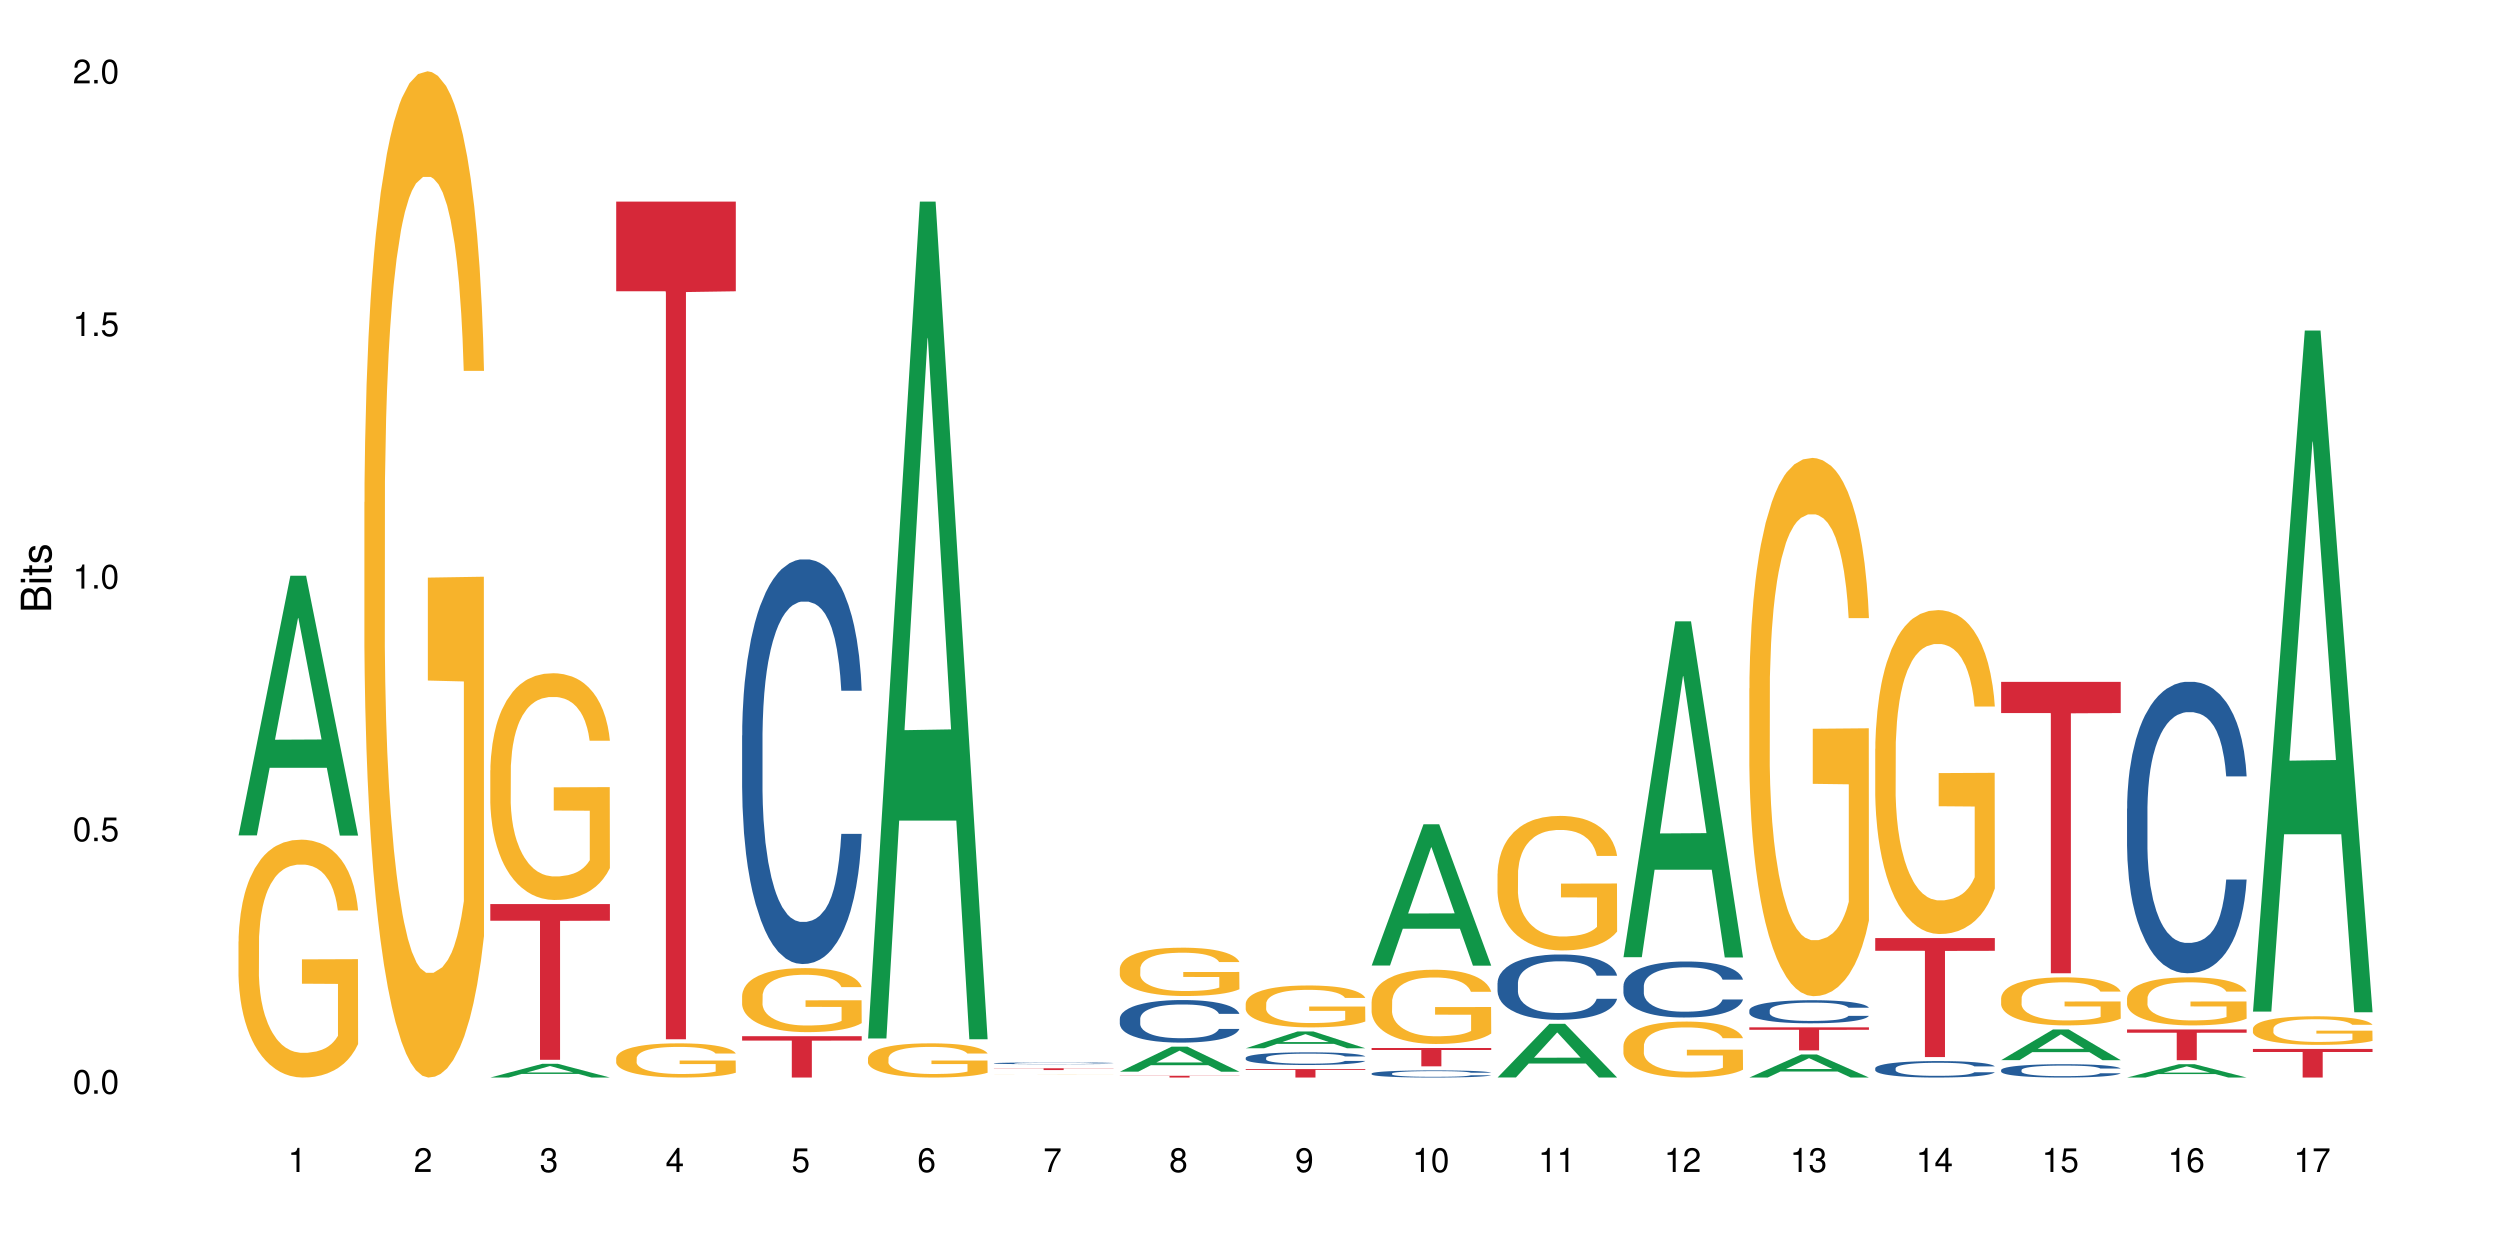 <?xml version="1.0" encoding="UTF-8"?>
<svg xmlns="http://www.w3.org/2000/svg" xmlns:xlink="http://www.w3.org/1999/xlink" width="720pt" height="360pt" viewBox="0 0 720 360" version="1.1">
<defs>
<g>
<symbol overflow="visible" id="glyph0-0">
<path style="stroke:none;" d=""/>
</symbol>
<symbol overflow="visible" id="glyph0-1">
<path style="stroke:none;" d="M 2.641 -6.938 C 2 -6.938 1.422 -6.656 1.078 -6.172 C 0.641 -5.562 0.406 -4.641 0.406 -3.359 C 0.406 -1.016 1.188 0.219 2.641 0.219 C 4.078 0.219 4.859 -1.016 4.859 -3.297 C 4.859 -4.641 4.656 -5.547 4.203 -6.172 C 3.844 -6.656 3.281 -6.938 2.641 -6.938 Z M 2.641 -6.188 C 3.547 -6.188 4 -5.25 4 -3.375 C 4 -1.406 3.562 -0.484 2.625 -0.484 C 1.734 -0.484 1.281 -1.438 1.281 -3.344 C 1.281 -5.25 1.734 -6.188 2.641 -6.188 Z M 2.641 -6.188 "/>
</symbol>
<symbol overflow="visible" id="glyph0-2">
<path style="stroke:none;" d="M 1.828 -1 L 0.828 -1 L 0.828 0 L 1.828 0 Z M 1.828 -1 "/>
</symbol>
<symbol overflow="visible" id="glyph0-3">
<path style="stroke:none;" d="M 4.562 -6.797 L 1.062 -6.797 L 0.547 -3.094 L 1.328 -3.094 C 1.719 -3.562 2.047 -3.734 2.578 -3.734 C 3.484 -3.734 4.062 -3.109 4.062 -2.094 C 4.062 -1.125 3.484 -0.531 2.578 -0.531 C 1.828 -0.531 1.375 -0.906 1.188 -1.672 L 0.328 -1.672 C 0.453 -1.109 0.547 -0.844 0.75 -0.594 C 1.125 -0.078 1.828 0.219 2.594 0.219 C 3.969 0.219 4.922 -0.781 4.922 -2.219 C 4.922 -3.562 4.031 -4.484 2.719 -4.484 C 2.25 -4.484 1.859 -4.359 1.469 -4.062 L 1.734 -5.969 L 4.562 -5.969 Z M 4.562 -6.797 "/>
</symbol>
<symbol overflow="visible" id="glyph0-4">
<path style="stroke:none;" d="M 2.484 -4.938 L 2.484 0 L 3.328 0 L 3.328 -6.938 L 2.766 -6.938 C 2.469 -5.875 2.281 -5.734 0.984 -5.562 L 0.984 -4.938 Z M 2.484 -4.938 "/>
</symbol>
<symbol overflow="visible" id="glyph0-5">
<path style="stroke:none;" d="M 4.859 -0.828 L 1.281 -0.828 C 1.359 -1.406 1.672 -1.781 2.5 -2.281 L 3.469 -2.828 C 4.406 -3.344 4.906 -4.062 4.906 -4.906 C 4.906 -5.484 4.672 -6.031 4.266 -6.406 C 3.859 -6.766 3.375 -6.938 2.719 -6.938 C 1.859 -6.938 1.219 -6.625 0.844 -6.031 C 0.609 -5.672 0.5 -5.234 0.484 -4.531 L 1.328 -4.531 C 1.359 -5.016 1.406 -5.281 1.531 -5.516 C 1.75 -5.938 2.188 -6.203 2.703 -6.203 C 3.469 -6.203 4.031 -5.641 4.031 -4.891 C 4.031 -4.344 3.719 -3.859 3.125 -3.516 L 2.234 -3 C 0.812 -2.172 0.406 -1.531 0.328 -0.016 L 4.859 -0.016 Z M 4.859 -0.828 "/>
</symbol>
<symbol overflow="visible" id="glyph0-6">
<path style="stroke:none;" d="M 2.125 -3.188 L 2.578 -3.188 C 3.5 -3.188 3.984 -2.766 3.984 -1.922 C 3.984 -1.062 3.469 -0.531 2.594 -0.531 C 1.656 -0.531 1.203 -1 1.156 -2.016 L 0.312 -2.016 C 0.344 -1.453 0.438 -1.094 0.609 -0.781 C 0.953 -0.109 1.625 0.219 2.547 0.219 C 3.953 0.219 4.859 -0.625 4.859 -1.938 C 4.859 -2.828 4.516 -3.297 3.703 -3.594 C 4.344 -3.844 4.656 -4.328 4.656 -5.031 C 4.656 -6.219 3.875 -6.938 2.578 -6.938 C 1.203 -6.938 0.484 -6.172 0.453 -4.703 L 1.297 -4.703 C 1.312 -5.125 1.344 -5.359 1.453 -5.578 C 1.641 -5.969 2.062 -6.203 2.594 -6.203 C 3.344 -6.203 3.797 -5.75 3.797 -5 C 3.797 -4.516 3.609 -4.219 3.25 -4.047 C 3.016 -3.953 2.703 -3.922 2.125 -3.906 Z M 2.125 -3.188 "/>
</symbol>
<symbol overflow="visible" id="glyph0-7">
<path style="stroke:none;" d="M 3.141 -1.672 L 3.141 0 L 3.984 0 L 3.984 -1.672 L 4.984 -1.672 L 4.984 -2.438 L 3.984 -2.438 L 3.984 -6.938 L 3.359 -6.938 L 0.266 -2.578 L 0.266 -1.672 Z M 3.141 -2.438 L 1 -2.438 L 3.141 -5.5 Z M 3.141 -2.438 "/>
</symbol>
<symbol overflow="visible" id="glyph0-8">
<path style="stroke:none;" d="M 4.781 -5.125 C 4.609 -6.266 3.891 -6.938 2.844 -6.938 C 2.094 -6.938 1.422 -6.578 1.031 -5.953 C 0.594 -5.266 0.406 -4.422 0.406 -3.172 C 0.406 -2 0.578 -1.25 0.984 -0.641 C 1.359 -0.078 1.953 0.219 2.703 0.219 C 3.984 0.219 4.922 -0.75 4.922 -2.094 C 4.922 -3.375 4.062 -4.281 2.844 -4.281 C 2.172 -4.281 1.641 -4.031 1.281 -3.516 C 1.281 -5.234 1.828 -6.188 2.797 -6.188 C 3.391 -6.188 3.797 -5.797 3.938 -5.125 Z M 2.734 -3.531 C 3.547 -3.531 4.062 -2.953 4.062 -2.031 C 4.062 -1.156 3.484 -0.531 2.703 -0.531 C 1.922 -0.531 1.328 -1.188 1.328 -2.078 C 1.328 -2.938 1.906 -3.531 2.734 -3.531 Z M 2.734 -3.531 "/>
</symbol>
<symbol overflow="visible" id="glyph0-9">
<path style="stroke:none;" d="M 4.984 -6.797 L 0.438 -6.797 L 0.438 -5.969 L 4.109 -5.969 C 2.5 -3.656 1.828 -2.234 1.328 0 L 2.219 0 C 2.594 -2.172 3.453 -4.047 4.984 -6.094 Z M 4.984 -6.797 "/>
</symbol>
<symbol overflow="visible" id="glyph0-10">
<path style="stroke:none;" d="M 3.75 -3.656 C 4.469 -4.094 4.688 -4.438 4.688 -5.078 C 4.688 -6.172 3.844 -6.938 2.641 -6.938 C 1.438 -6.938 0.594 -6.172 0.594 -5.094 C 0.594 -4.438 0.812 -4.094 1.516 -3.656 C 0.734 -3.266 0.359 -2.703 0.359 -1.922 C 0.359 -0.656 1.281 0.219 2.641 0.219 C 3.984 0.219 4.922 -0.656 4.922 -1.922 C 4.922 -2.703 4.531 -3.266 3.75 -3.656 Z M 2.641 -6.188 C 3.359 -6.188 3.812 -5.75 3.812 -5.062 C 3.812 -4.406 3.344 -3.984 2.641 -3.984 C 1.922 -3.984 1.453 -4.406 1.453 -5.078 C 1.453 -5.75 1.922 -6.188 2.641 -6.188 Z M 2.641 -3.266 C 3.484 -3.266 4.062 -2.719 4.062 -1.906 C 4.062 -1.078 3.484 -0.531 2.625 -0.531 C 1.797 -0.531 1.219 -1.094 1.219 -1.906 C 1.219 -2.719 1.781 -3.266 2.641 -3.266 Z M 2.641 -3.266 "/>
</symbol>
<symbol overflow="visible" id="glyph0-11">
<path style="stroke:none;" d="M 0.516 -1.578 C 0.672 -0.453 1.406 0.219 2.438 0.219 C 3.188 0.219 3.859 -0.141 4.266 -0.766 C 4.688 -1.453 4.891 -2.297 4.891 -3.547 C 4.891 -4.719 4.703 -5.453 4.312 -6.078 C 3.938 -6.641 3.344 -6.938 2.594 -6.938 C 1.297 -6.938 0.359 -5.969 0.359 -4.625 C 0.359 -3.344 1.234 -2.453 2.453 -2.453 C 3.094 -2.453 3.578 -2.672 4.016 -3.203 C 4 -1.484 3.469 -0.531 2.5 -0.531 C 1.906 -0.531 1.484 -0.906 1.359 -1.578 Z M 2.578 -6.203 C 3.375 -6.203 3.969 -5.531 3.969 -4.641 C 3.969 -3.797 3.391 -3.188 2.547 -3.188 C 1.734 -3.188 1.234 -3.766 1.234 -4.688 C 1.234 -5.562 1.797 -6.203 2.578 -6.203 Z M 2.578 -6.203 "/>
</symbol>
<symbol overflow="visible" id="glyph1-0">
<path style="stroke:none;" d=""/>
</symbol>
<symbol overflow="visible" id="glyph1-1">
<path style="stroke:none;" d="M 0 -0.953 L 0 -4.891 C 0 -5.719 -0.234 -6.344 -0.734 -6.797 C -1.188 -7.234 -1.812 -7.469 -2.5 -7.469 C -3.547 -7.469 -4.188 -7 -4.625 -5.875 C -4.984 -6.688 -5.625 -7.094 -6.531 -7.094 C -7.172 -7.094 -7.734 -6.859 -8.141 -6.391 C -8.562 -5.922 -8.75 -5.344 -8.75 -4.5 L -8.75 -0.953 Z M -4.984 -2.062 L -7.766 -2.062 L -7.766 -4.219 C -7.766 -4.844 -7.688 -5.203 -7.453 -5.5 C -7.219 -5.812 -6.859 -5.969 -6.375 -5.969 C -5.891 -5.969 -5.531 -5.812 -5.297 -5.5 C -5.062 -5.203 -4.984 -4.844 -4.984 -4.219 Z M -0.984 -2.062 L -4 -2.062 L -4 -4.781 C -4 -5.766 -3.438 -6.359 -2.484 -6.359 C -1.547 -6.359 -0.984 -5.766 -0.984 -4.781 Z M -0.984 -2.062 "/>
</symbol>
<symbol overflow="visible" id="glyph1-2">
<path style="stroke:none;" d="M -6.281 -1.797 L -6.281 -0.797 L 0 -0.797 L 0 -1.797 Z M -8.75 -1.797 L -8.75 -0.797 L -7.484 -0.797 L -7.484 -1.797 Z M -8.75 -1.797 "/>
</symbol>
<symbol overflow="visible" id="glyph1-3">
<path style="stroke:none;" d="M -6.281 -3.047 L -6.281 -2.016 L -8.016 -2.016 L -8.016 -1.016 L -6.281 -1.016 L -6.281 -0.172 L -5.469 -0.172 L -5.469 -1.016 L -0.719 -1.016 C -0.078 -1.016 0.281 -1.453 0.281 -2.234 C 0.281 -2.5 0.25 -2.719 0.188 -3.047 L -0.641 -3.047 C -0.609 -2.906 -0.594 -2.766 -0.594 -2.562 C -0.594 -2.141 -0.719 -2.016 -1.156 -2.016 L -5.469 -2.016 L -5.469 -3.047 Z M -6.281 -3.047 "/>
</symbol>
<symbol overflow="visible" id="glyph1-4">
<path style="stroke:none;" d="M -4.531 -5.25 C -5.766 -5.25 -6.469 -4.422 -6.469 -2.969 C -6.469 -1.516 -5.719 -0.562 -4.547 -0.562 C -3.562 -0.562 -3.094 -1.062 -2.734 -2.562 L -2.516 -3.484 C -2.344 -4.188 -2.094 -4.469 -1.641 -4.469 C -1.047 -4.469 -0.641 -3.875 -0.641 -3 C -0.641 -2.453 -0.797 -2 -1.062 -1.75 C -1.25 -1.594 -1.422 -1.531 -1.875 -1.469 L -1.875 -0.406 C -0.422 -0.453 0.281 -1.266 0.281 -2.922 C 0.281 -4.5 -0.5 -5.516 -1.719 -5.516 C -2.656 -5.516 -3.172 -4.984 -3.469 -3.734 L -3.703 -2.766 C -3.891 -1.953 -4.156 -1.609 -4.594 -1.609 C -5.188 -1.609 -5.547 -2.125 -5.547 -2.938 C -5.547 -3.75 -5.203 -4.172 -4.531 -4.203 Z M -4.531 -5.25 "/>
</symbol>
</g>
</defs>
<g id="surface1">
<rect x="0" y="0" width="720" height="360" style="fill:rgb(100%,100%,100%);fill-opacity:1;stroke:none;"/>
<path style=" stroke:none;fill-rule:nonzero;fill:rgb(6.275%,58.824%,28.235%);fill-opacity:1;" d="M 68.684 240.586 L 68.723 240.516 L 83.629 165.812 L 88.152 165.812 L 103.133 240.656 L 97.871 240.656 L 94.117 221.121 L 77.664 221.121 L 73.984 240.586 L 68.684 240.586 L 79.246 213.039 L 92.605 212.969 L 85.945 178.039 L 85.871 177.969 L 85.797 178.18 L 79.211 212.969 L 79.246 213.039 Z M 68.684 240.586 "/>
<path style=" stroke:none;fill-rule:nonzero;fill:rgb(96.863%,70.196%,16.863%);fill-opacity:1;" d="M 68.684 271.164 L 68.727 271.102 L 68.727 269.852 L 68.895 267.035 L 69.316 263.156 L 69.863 259.965 L 70.449 257.465 L 70.828 256.148 L 71.457 254.273 L 72.004 252.895 L 73.391 250.082 L 75.156 247.453 L 76.121 246.328 L 77.215 245.262 L 78.766 244.074 L 79.48 243.637 L 81.668 242.637 L 84.145 242.008 L 86.875 241.82 L 88.137 241.883 L 89.859 242.133 L 92.211 242.824 L 93.555 243.449 L 94.605 244.074 L 95.695 244.887 L 97.043 246.141 L 98.301 247.641 L 99.309 249.141 L 100.316 251.02 L 101.156 253.02 L 101.871 255.211 L 102.504 257.84 L 102.879 260.027 L 103.133 262.219 L 97.293 262.219 L 96.957 260.027 L 96.578 258.34 L 95.949 256.273 L 95.32 254.773 L 94.688 253.586 L 93.512 251.957 L 92.504 250.957 L 91.242 250.082 L 90.027 249.516 L 88.641 249.141 L 87.801 249.016 L 85.574 249.016 L 83.555 249.453 L 82.379 249.957 L 81.539 250.457 L 80.363 251.395 L 79.648 252.145 L 79.23 252.645 L 77.969 254.586 L 77.129 256.336 L 76.668 257.527 L 76.078 259.402 L 75.66 261.094 L 75.195 263.594 L 74.945 265.473 L 74.609 269.727 L 74.566 280.988 L 74.691 283.367 L 74.945 285.93 L 75.281 288.184 L 75.785 290.562 L 76.289 292.375 L 77.172 294.816 L 77.926 296.441 L 78.516 297.508 L 79.648 299.195 L 80.113 299.758 L 81.203 300.887 L 82.34 301.762 L 83.723 302.512 L 84.773 302.887 L 86.457 303.199 L 88.598 303.199 L 91.117 302.824 L 92.715 302.324 L 93.805 301.824 L 94.52 301.387 L 95.402 300.695 L 96.031 300.07 L 96.621 299.383 L 97.336 298.32 L 97.336 283.367 L 86.961 283.305 L 86.961 276.297 L 103.09 276.234 L 103.133 300.695 L 102.25 302.387 L 101.156 304.012 L 100.109 305.266 L 99.016 306.328 L 97.461 307.516 L 96.199 308.27 L 94.27 309.145 L 92.504 309.707 L 90.656 310.082 L 89.02 310.27 L 87.086 310.332 L 85.363 310.207 L 83.516 309.832 L 82.043 309.332 L 80.699 308.707 L 79.355 307.891 L 77.676 306.578 L 76.582 305.516 L 75.449 304.199 L 74.316 302.637 L 73.305 300.949 L 72.633 299.633 L 71.961 298.133 L 71.246 296.254 L 70.574 294.129 L 70.07 292.188 L 69.609 290 L 69.273 287.934 L 68.938 285.117 L 68.77 282.867 L 68.684 280.926 Z M 68.684 271.164 "/>
<path style=" stroke:none;fill-rule:nonzero;fill:rgb(96.863%,70.196%,16.863%);fill-opacity:1;" d="M 104.945 144.652 L 104.988 144.387 L 104.988 139.094 L 105.156 127.184 L 105.574 110.777 L 106.121 97.277 L 106.711 86.691 L 107.09 81.133 L 107.719 73.195 L 108.266 67.371 L 109.652 55.461 L 111.414 44.348 L 112.383 39.582 L 113.473 35.082 L 115.027 30.055 L 115.742 28.203 L 117.926 23.965 L 120.406 21.32 L 123.137 20.527 L 124.395 20.789 L 126.117 21.848 L 128.469 24.762 L 129.816 27.406 L 130.863 30.055 L 131.957 33.496 L 133.301 38.789 L 134.562 45.141 L 135.57 51.492 L 136.578 59.43 L 137.418 67.902 L 138.133 77.164 L 138.762 88.281 L 139.141 97.543 L 139.391 106.805 L 133.555 106.805 L 133.219 97.543 L 132.84 90.398 L 132.211 81.664 L 131.578 75.312 L 130.949 70.281 L 129.773 63.402 L 128.766 59.168 L 127.504 55.461 L 126.285 53.078 L 124.898 51.492 L 124.059 50.961 L 121.832 50.961 L 119.816 52.816 L 118.641 54.934 L 117.801 57.051 L 116.625 61.02 L 115.91 64.195 L 115.488 66.312 L 114.23 74.516 L 113.391 81.93 L 112.926 86.957 L 112.34 94.898 L 111.918 102.043 L 111.457 112.629 L 111.203 120.57 L 110.867 138.566 L 110.828 186.207 L 110.953 196.262 L 111.203 207.113 L 111.539 216.641 L 112.043 226.699 L 112.551 234.375 L 113.43 244.695 L 114.188 251.578 L 114.777 256.078 L 115.91 263.223 L 116.371 265.605 L 117.465 270.367 L 118.598 274.074 L 119.984 277.25 L 121.035 278.836 L 122.715 280.16 L 124.859 280.16 L 127.379 278.574 L 128.973 276.457 L 130.066 274.34 L 130.781 272.484 L 131.664 269.574 L 132.293 266.926 L 132.883 264.016 L 133.594 259.516 L 133.594 196.262 L 123.219 195.996 L 123.219 166.355 L 139.352 166.09 L 139.391 269.574 L 138.512 276.719 L 137.418 283.602 L 136.367 288.895 L 135.277 293.395 L 133.723 298.422 L 132.461 301.598 L 130.527 305.305 L 128.766 307.688 L 126.914 309.273 L 125.277 310.066 L 123.344 310.332 L 121.621 309.805 L 119.773 308.215 L 118.305 306.098 L 116.961 303.453 L 115.617 300.012 L 113.934 294.453 L 112.844 289.953 L 111.707 284.395 L 110.574 277.777 L 109.566 270.633 L 108.895 265.074 L 108.223 258.723 L 107.508 250.781 L 106.836 241.785 L 106.332 233.578 L 105.871 224.316 L 105.535 215.582 L 105.199 203.672 L 105.031 194.145 L 104.945 185.941 Z M 104.945 144.652 "/>
<path style=" stroke:none;fill-rule:nonzero;fill:rgb(6.275%,58.824%,28.235%);fill-opacity:1;" d="M 141.207 310.328 L 141.242 310.324 L 156.148 306.383 L 160.676 306.383 L 175.652 310.332 L 170.391 310.332 L 166.637 309.301 L 150.184 309.301 L 146.504 310.328 L 141.207 310.328 L 151.77 308.875 L 165.129 308.871 L 158.465 307.027 L 158.391 307.023 L 158.32 307.035 L 151.73 308.871 L 151.77 308.875 Z M 141.207 310.328 "/>
<path style=" stroke:none;fill-rule:nonzero;fill:rgb(96.863%,70.196%,16.863%);fill-opacity:1;" d="M 141.207 221.859 L 141.246 221.801 L 141.246 220.609 L 141.414 217.922 L 141.836 214.227 L 142.383 211.184 L 142.969 208.797 L 143.348 207.547 L 143.977 205.758 L 144.523 204.445 L 145.91 201.762 L 147.676 199.254 L 148.641 198.18 L 149.734 197.168 L 151.289 196.035 L 152 195.617 L 154.188 194.66 L 156.664 194.066 L 159.395 193.887 L 160.656 193.945 L 162.379 194.184 L 164.73 194.84 L 166.074 195.438 L 167.125 196.035 L 168.219 196.809 L 169.562 198.004 L 170.82 199.434 L 171.828 200.863 L 172.836 202.656 L 173.68 204.562 L 174.391 206.652 L 175.023 209.156 L 175.398 211.242 L 175.652 213.332 L 169.812 213.332 L 169.477 211.242 L 169.098 209.633 L 168.469 207.664 L 167.84 206.234 L 167.207 205.102 L 166.031 203.551 L 165.023 202.594 L 163.766 201.762 L 162.547 201.223 L 161.16 200.863 L 160.32 200.746 L 158.094 200.746 L 156.078 201.164 L 154.898 201.641 L 154.059 202.117 L 152.883 203.012 L 152.168 203.727 L 151.75 204.207 L 150.488 206.055 L 149.648 207.723 L 149.188 208.859 L 148.598 210.648 L 148.18 212.258 L 147.715 214.645 L 147.465 216.434 L 147.129 220.488 L 147.086 231.223 L 147.211 233.492 L 147.465 235.938 L 147.801 238.082 L 148.305 240.352 L 148.809 242.078 L 149.691 244.406 L 150.449 245.957 L 151.035 246.969 L 152.168 248.582 L 152.633 249.117 L 153.723 250.191 L 154.859 251.027 L 156.246 251.742 L 157.293 252.102 L 158.977 252.398 L 161.117 252.398 L 163.637 252.039 L 165.234 251.562 L 166.328 251.086 L 167.039 250.668 L 167.922 250.012 L 168.555 249.418 L 169.141 248.762 L 169.855 247.746 L 169.855 233.492 L 159.48 233.43 L 159.48 226.75 L 175.609 226.691 L 175.652 250.012 L 174.77 251.621 L 173.68 253.172 L 172.629 254.367 L 171.535 255.379 L 169.98 256.516 L 168.723 257.23 L 166.789 258.066 L 165.023 258.602 L 163.176 258.961 L 161.539 259.137 L 159.605 259.199 L 157.883 259.078 L 156.035 258.719 L 154.562 258.242 L 153.219 257.648 L 151.875 256.871 L 150.195 255.617 L 149.102 254.605 L 147.969 253.352 L 146.836 251.863 L 145.828 250.25 L 145.152 249 L 144.48 247.566 L 143.77 245.777 L 143.098 243.75 L 142.59 241.902 L 142.129 239.812 L 141.793 237.844 L 141.457 235.16 L 141.289 233.016 L 141.207 231.164 Z M 141.207 221.859 "/>
<path style=" stroke:none;fill-rule:nonzero;fill:rgb(83.922%,15.686%,22.353%);fill-opacity:1;" d="M 141.207 260.363 L 175.652 260.363 L 175.652 265.164 L 161.297 265.207 L 161.297 305.219 L 155.52 305.219 L 155.52 265.246 L 155.438 265.164 L 141.207 265.164 Z M 141.207 260.363 "/>
<path style=" stroke:none;fill-rule:nonzero;fill:rgb(96.863%,70.196%,16.863%);fill-opacity:1;" d="M 177.465 304.699 L 177.508 304.691 L 177.508 304.508 L 177.676 304.105 L 178.094 303.547 L 178.641 303.086 L 179.23 302.727 L 179.609 302.539 L 180.238 302.27 L 180.785 302.07 L 182.172 301.664 L 183.934 301.289 L 184.902 301.125 L 185.992 300.973 L 187.547 300.801 L 188.262 300.738 L 190.445 300.594 L 192.926 300.504 L 195.656 300.477 L 196.914 300.488 L 198.637 300.523 L 200.988 300.621 L 202.336 300.711 L 203.383 300.801 L 204.477 300.918 L 205.82 301.098 L 207.082 301.316 L 208.09 301.531 L 209.098 301.801 L 209.938 302.09 L 210.652 302.402 L 211.281 302.781 L 211.66 303.098 L 211.914 303.41 L 206.074 303.41 L 205.738 303.098 L 205.359 302.852 L 204.73 302.555 L 204.098 302.34 L 203.469 302.168 L 202.293 301.934 L 201.285 301.793 L 200.023 301.664 L 198.805 301.586 L 197.418 301.531 L 196.578 301.512 L 194.352 301.512 L 192.336 301.574 L 191.16 301.648 L 190.32 301.719 L 189.145 301.855 L 188.43 301.961 L 188.008 302.035 L 186.75 302.312 L 185.91 302.566 L 185.445 302.738 L 184.859 303.008 L 184.438 303.25 L 183.977 303.609 L 183.727 303.879 L 183.387 304.492 L 183.348 306.113 L 183.473 306.453 L 183.727 306.824 L 184.062 307.145 L 184.566 307.488 L 185.07 307.75 L 185.949 308.102 L 186.707 308.336 L 187.297 308.488 L 188.43 308.73 L 188.891 308.812 L 189.984 308.973 L 191.117 309.098 L 192.504 309.207 L 193.555 309.262 L 195.234 309.305 L 197.379 309.305 L 199.898 309.254 L 201.496 309.18 L 202.586 309.109 L 203.301 309.047 L 204.184 308.945 L 204.812 308.855 L 205.402 308.758 L 206.113 308.605 L 206.113 306.453 L 195.738 306.445 L 195.738 305.438 L 211.871 305.426 L 211.914 308.945 L 211.031 309.188 L 209.938 309.422 L 208.887 309.602 L 207.797 309.758 L 206.242 309.926 L 204.98 310.035 L 203.047 310.16 L 201.285 310.242 L 199.438 310.297 L 197.797 310.324 L 195.863 310.332 L 194.145 310.312 L 192.293 310.262 L 190.824 310.188 L 189.48 310.098 L 188.137 309.98 L 186.457 309.793 L 185.363 309.641 L 184.23 309.449 L 183.094 309.227 L 182.086 308.984 L 181.414 308.793 L 180.742 308.578 L 180.027 308.309 L 179.355 308 L 178.852 307.723 L 178.391 307.406 L 178.055 307.109 L 177.719 306.707 L 177.551 306.383 L 177.465 306.102 Z M 177.465 304.699 "/>
<path style=" stroke:none;fill-rule:nonzero;fill:rgb(83.922%,15.686%,22.353%);fill-opacity:1;" d="M 177.465 58.062 L 211.914 58.062 L 211.914 83.887 L 197.555 84.113 L 197.555 299.312 L 191.781 299.312 L 191.781 84.34 L 191.695 83.887 L 177.465 83.887 Z M 177.465 58.062 "/>
<path style=" stroke:none;fill-rule:nonzero;fill:rgb(14.51%,36.078%,60%);fill-opacity:1;" d="M 213.727 211.824 L 213.766 211.719 L 213.766 209.164 L 213.895 205.117 L 214.188 200.004 L 214.48 196.488 L 215.238 190.207 L 216.289 184.137 L 217.379 179.449 L 218.18 176.68 L 218.891 174.551 L 220.531 170.609 L 221.582 168.586 L 222.715 166.773 L 224.102 164.965 L 225.109 163.898 L 227.379 162.195 L 229.059 161.449 L 230.359 161.129 L 233.176 161.129 L 234.855 161.555 L 236.074 162.09 L 237.418 162.941 L 238.551 163.898 L 240.527 166.242 L 242.293 169.227 L 243.09 170.93 L 244.348 174.23 L 245.316 177.426 L 245.988 180.195 L 246.742 184.137 L 247.418 188.926 L 247.922 194.359 L 248.172 198.938 L 242.293 198.938 L 241.996 194.68 L 241.66 191.379 L 241.031 187.012 L 240.402 183.922 L 239.52 180.832 L 238.719 178.809 L 237.629 176.785 L 236.66 175.508 L 235.652 174.551 L 234.688 173.91 L 232.84 173.273 L 230.695 173.273 L 229.898 173.484 L 228.262 174.336 L 227.379 175.082 L 226.117 176.574 L 225.234 177.957 L 224.184 180.086 L 223.473 181.898 L 222.59 184.668 L 221.961 187.117 L 221.246 190.633 L 220.824 193.293 L 220.445 196.277 L 220.109 199.789 L 219.859 203.52 L 219.691 207.461 L 219.605 211.293 L 219.605 227.801 L 219.691 231.637 L 219.902 236.109 L 220.445 242.605 L 221.246 248.25 L 222.168 252.723 L 223.051 255.918 L 223.555 257.41 L 224.227 259.113 L 225.277 261.242 L 226.789 263.371 L 227.672 264.227 L 229.016 265.078 L 230.402 265.504 L 232.25 265.504 L 233.891 265.078 L 234.98 264.543 L 236.117 263.691 L 237.672 261.883 L 238.637 260.18 L 239.477 258.152 L 240.105 256.129 L 240.527 254.426 L 241.156 251.125 L 241.66 247.504 L 242.039 243.777 L 242.293 240.156 L 248.172 240.156 L 247.922 244.414 L 247.543 248.57 L 247.164 251.656 L 246.574 255.387 L 245.902 258.688 L 244.938 262.414 L 244.141 264.863 L 243.09 267.527 L 242.125 269.551 L 241.074 271.359 L 239.52 273.492 L 238.512 274.555 L 237.418 275.516 L 236.117 276.367 L 234.477 277.113 L 232.715 277.539 L 231.074 277.645 L 229.312 277.43 L 228.008 277.004 L 226.285 276.047 L 224.145 274.129 L 222.59 272.105 L 221.371 270.082 L 220.32 267.953 L 219.145 265.078 L 217.633 260.391 L 216.707 256.77 L 216.078 253.789 L 215.363 249.633 L 214.859 245.906 L 214.273 239.941 L 213.852 232.379 L 213.727 226.523 Z M 213.727 211.824 "/>
<path style=" stroke:none;fill-rule:nonzero;fill:rgb(96.863%,70.196%,16.863%);fill-opacity:1;" d="M 213.727 286.711 L 213.766 286.691 L 213.766 286.355 L 213.934 285.598 L 214.355 284.555 L 214.902 283.695 L 215.488 283.02 L 215.867 282.668 L 216.496 282.16 L 217.043 281.789 L 218.43 281.031 L 220.195 280.324 L 221.16 280.02 L 222.254 279.734 L 223.809 279.414 L 224.523 279.297 L 226.707 279.027 L 229.184 278.859 L 231.914 278.809 L 233.176 278.824 L 234.898 278.891 L 237.25 279.078 L 238.594 279.246 L 239.645 279.414 L 240.738 279.633 L 242.082 279.969 L 243.34 280.375 L 244.348 280.781 L 245.359 281.285 L 246.199 281.824 L 246.914 282.414 L 247.543 283.121 L 247.922 283.711 L 248.172 284.301 L 242.332 284.301 L 241.996 283.711 L 241.617 283.258 L 240.988 282.699 L 240.359 282.297 L 239.73 281.977 L 238.551 281.539 L 237.543 281.27 L 236.285 281.031 L 235.066 280.879 L 233.68 280.781 L 232.84 280.746 L 230.613 280.746 L 228.598 280.863 L 227.422 281 L 226.578 281.133 L 225.402 281.387 L 224.691 281.59 L 224.27 281.723 L 223.008 282.246 L 222.168 282.719 L 221.707 283.035 L 221.117 283.543 L 220.699 283.996 L 220.238 284.672 L 219.984 285.176 L 219.648 286.324 L 219.605 289.355 L 219.734 289.996 L 219.984 290.688 L 220.32 291.293 L 220.824 291.934 L 221.328 292.422 L 222.211 293.078 L 222.969 293.516 L 223.555 293.805 L 224.691 294.258 L 225.152 294.41 L 226.242 294.715 L 227.379 294.949 L 228.766 295.152 L 229.816 295.254 L 231.496 295.336 L 233.637 295.336 L 236.156 295.234 L 237.754 295.102 L 238.848 294.965 L 239.562 294.848 L 240.441 294.664 L 241.074 294.492 L 241.66 294.309 L 242.375 294.023 L 242.375 289.996 L 232 289.98 L 232 288.09 L 248.129 288.074 L 248.172 294.664 L 247.289 295.117 L 246.199 295.555 L 245.148 295.891 L 244.055 296.18 L 242.5 296.5 L 241.242 296.699 L 239.309 296.938 L 237.543 297.09 L 235.695 297.191 L 234.059 297.242 L 232.125 297.258 L 230.402 297.223 L 228.555 297.121 L 227.086 296.988 L 225.738 296.82 L 224.395 296.602 L 222.715 296.246 L 221.621 295.961 L 220.488 295.605 L 219.355 295.184 L 218.348 294.73 L 217.676 294.375 L 217.004 293.973 L 216.289 293.465 L 215.617 292.895 L 215.113 292.371 L 214.648 291.781 L 214.312 291.227 L 213.977 290.469 L 213.809 289.859 L 213.727 289.34 Z M 213.727 286.711 "/>
<path style=" stroke:none;fill-rule:nonzero;fill:rgb(83.922%,15.686%,22.353%);fill-opacity:1;" d="M 213.727 298.422 L 248.172 298.422 L 248.172 299.695 L 233.816 299.707 L 233.816 310.332 L 228.039 310.332 L 228.039 299.719 L 227.957 299.695 L 213.727 299.695 Z M 213.727 298.422 "/>
<path style=" stroke:none;fill-rule:nonzero;fill:rgb(6.275%,58.824%,28.235%);fill-opacity:1;" d="M 249.984 299.086 L 250.023 298.859 L 264.926 58.062 L 269.453 58.062 L 284.434 299.312 L 279.168 299.312 L 275.414 236.34 L 258.965 236.34 L 255.285 299.086 L 249.984 299.086 L 260.547 210.289 L 273.906 210.062 L 267.246 97.48 L 267.172 97.254 L 267.098 97.934 L 260.512 210.062 L 260.547 210.289 Z M 249.984 299.086 "/>
<path style=" stroke:none;fill-rule:nonzero;fill:rgb(96.863%,70.196%,16.863%);fill-opacity:1;" d="M 249.984 304.699 L 250.027 304.691 L 250.027 304.508 L 250.195 304.105 L 250.617 303.547 L 251.16 303.086 L 251.75 302.727 L 252.129 302.539 L 252.758 302.27 L 253.305 302.07 L 254.691 301.664 L 256.453 301.289 L 257.422 301.125 L 258.512 300.973 L 260.066 300.801 L 260.781 300.738 L 262.965 300.594 L 265.445 300.504 L 268.176 300.477 L 269.434 300.488 L 271.156 300.523 L 273.512 300.621 L 274.855 300.711 L 275.906 300.801 L 276.996 300.918 L 278.34 301.098 L 279.602 301.316 L 280.609 301.531 L 281.617 301.801 L 282.457 302.09 L 283.172 302.402 L 283.801 302.781 L 284.18 303.098 L 284.434 303.41 L 278.594 303.41 L 278.258 303.098 L 277.879 302.852 L 277.25 302.555 L 276.617 302.34 L 275.988 302.168 L 274.812 301.934 L 273.805 301.793 L 272.543 301.664 L 271.324 301.586 L 269.938 301.531 L 269.098 301.512 L 266.871 301.512 L 264.855 301.574 L 263.68 301.648 L 262.84 301.719 L 261.664 301.855 L 260.949 301.961 L 260.531 302.035 L 259.27 302.312 L 258.43 302.566 L 257.969 302.738 L 257.379 303.008 L 256.957 303.25 L 256.496 303.609 L 256.246 303.879 L 255.91 304.492 L 255.867 306.113 L 255.992 306.453 L 256.246 306.824 L 256.582 307.145 L 257.086 307.488 L 257.59 307.75 L 258.473 308.102 L 259.227 308.336 L 259.816 308.488 L 260.949 308.73 L 261.41 308.812 L 262.504 308.973 L 263.637 309.098 L 265.023 309.207 L 266.074 309.262 L 267.754 309.305 L 269.898 309.305 L 272.418 309.254 L 274.016 309.18 L 275.105 309.109 L 275.82 309.047 L 276.703 308.945 L 277.332 308.855 L 277.922 308.758 L 278.637 308.605 L 278.637 306.453 L 268.258 306.445 L 268.258 305.438 L 284.391 305.426 L 284.434 308.945 L 283.551 309.188 L 282.457 309.422 L 281.406 309.602 L 280.316 309.758 L 278.762 309.926 L 277.5 310.035 L 275.57 310.16 L 273.805 310.242 L 271.957 310.297 L 270.316 310.324 L 268.387 310.332 L 266.664 310.312 L 264.812 310.262 L 263.344 310.188 L 262 310.098 L 260.656 309.98 L 258.977 309.793 L 257.883 309.641 L 256.75 309.449 L 255.613 309.227 L 254.605 308.984 L 253.934 308.793 L 253.262 308.578 L 252.547 308.309 L 251.875 308 L 251.371 307.723 L 250.91 307.406 L 250.574 307.109 L 250.238 306.707 L 250.07 306.383 L 249.984 306.102 Z M 249.984 304.699 "/>
<path style=" stroke:none;fill-rule:nonzero;fill:rgb(14.51%,36.078%,60%);fill-opacity:1;" d="M 286.246 306.211 L 286.289 306.211 L 286.289 306.199 L 286.414 306.184 L 286.707 306.16 L 287 306.145 L 287.758 306.117 L 288.809 306.09 L 289.898 306.07 L 290.699 306.059 L 291.414 306.047 L 293.051 306.031 L 294.102 306.023 L 295.234 306.016 L 296.621 306.004 L 297.629 306 L 299.898 305.992 L 301.578 305.992 L 302.879 305.988 L 305.695 305.988 L 307.375 305.992 L 308.594 305.992 L 309.938 305.996 L 311.074 306 L 313.047 306.012 L 314.812 306.023 L 315.609 306.031 L 316.871 306.047 L 317.836 306.059 L 318.508 306.074 L 319.266 306.09 L 319.938 306.109 L 320.441 306.137 L 320.691 306.156 L 314.812 306.156 L 314.516 306.137 L 314.18 306.121 L 313.551 306.102 L 312.922 306.09 L 312.039 306.074 L 311.242 306.066 L 310.148 306.059 L 309.184 306.051 L 308.172 306.047 L 307.207 306.047 L 305.359 306.043 L 302.418 306.043 L 300.781 306.047 L 299.898 306.051 L 298.637 306.059 L 297.754 306.062 L 296.707 306.07 L 295.992 306.082 L 295.109 306.094 L 294.48 306.102 L 293.766 306.117 L 293.344 306.129 L 292.965 306.145 L 292.629 306.16 L 292.379 306.176 L 292.211 306.191 L 292.125 306.211 L 292.125 306.281 L 292.211 306.301 L 292.422 306.32 L 292.965 306.348 L 293.766 306.371 L 294.688 306.391 L 295.57 306.406 L 296.074 306.414 L 296.746 306.418 L 297.797 306.43 L 299.309 306.438 L 300.191 306.441 L 301.535 306.445 L 302.922 306.449 L 304.77 306.449 L 306.41 306.445 L 307.5 306.445 L 308.637 306.441 L 310.191 306.434 L 311.156 306.426 L 311.996 306.414 L 312.625 306.406 L 313.047 306.398 L 313.676 306.383 L 314.18 306.367 L 314.559 306.352 L 314.812 306.336 L 320.691 306.336 L 320.441 306.355 L 320.062 306.375 L 319.684 306.387 L 319.098 306.402 L 318.426 306.418 L 317.457 306.434 L 316.66 306.445 L 315.609 306.457 L 314.645 306.465 L 313.594 306.473 L 312.039 306.484 L 311.031 306.488 L 309.938 306.492 L 308.637 306.496 L 306.996 306.5 L 300.527 306.5 L 298.805 306.492 L 296.664 306.484 L 295.109 306.477 L 293.891 306.469 L 292.84 306.457 L 291.664 306.445 L 290.152 306.426 L 289.227 306.41 L 288.598 306.395 L 287.883 306.379 L 287.379 306.363 L 286.793 306.336 L 286.371 306.301 L 286.246 306.277 Z M 286.246 306.211 "/>
<path style=" stroke:none;fill-rule:nonzero;fill:rgb(96.863%,70.196%,16.863%);fill-opacity:1;" d="M 286.246 309.355 L 286.457 309.355 L 286.875 309.352 L 287.422 309.352 L 288.008 309.348 L 289.562 309.348 L 290.949 309.344 L 297.043 309.344 L 299.227 309.34 L 309.77 309.34 L 311.113 309.344 L 316.871 309.344 L 317.879 309.348 L 320.062 309.348 L 320.441 309.352 L 320.691 309.352 L 314.516 309.352 L 314.141 309.348 L 311.074 309.348 L 310.062 309.344 L 299.102 309.344 L 297.922 309.348 L 294.227 309.348 L 293.641 309.352 L 292.504 309.352 L 292.168 309.355 L 292.125 309.359 L 292.254 309.363 L 293.344 309.363 L 293.848 309.367 L 296.074 309.367 L 297.211 309.371 L 314.18 309.371 L 314.895 309.367 L 314.895 309.363 L 304.52 309.363 L 304.52 309.359 L 320.648 309.359 L 320.691 309.371 L 316.574 309.371 L 315.02 309.375 L 296.914 309.375 L 295.234 309.371 L 290.195 309.371 L 289.523 309.367 L 287.633 309.367 L 287.168 309.363 L 286.496 309.363 L 286.328 309.359 L 286.246 309.359 Z M 286.246 309.355 "/>
<path style=" stroke:none;fill-rule:nonzero;fill:rgb(83.922%,15.686%,22.353%);fill-opacity:1;" d="M 286.246 307.664 L 320.691 307.664 L 320.691 307.719 L 306.336 307.719 L 306.336 308.176 L 300.559 308.176 L 300.559 307.723 L 300.477 307.719 L 286.246 307.719 Z M 286.246 307.664 "/>
<path style=" stroke:none;fill-rule:nonzero;fill:rgb(6.275%,58.824%,28.235%);fill-opacity:1;" d="M 322.504 308.648 L 322.543 308.641 L 337.445 301.434 L 341.973 301.434 L 356.953 308.656 L 351.691 308.656 L 347.938 306.77 L 331.484 306.77 L 327.805 308.648 L 322.504 308.648 L 333.066 305.992 L 346.426 305.984 L 339.766 302.613 L 339.691 302.609 L 339.617 302.629 L 333.031 305.984 L 333.066 305.992 Z M 322.504 308.648 "/>
<path style=" stroke:none;fill-rule:nonzero;fill:rgb(14.51%,36.078%,60%);fill-opacity:1;" d="M 322.504 293.352 L 322.547 293.34 L 322.547 293.07 L 322.672 292.645 L 322.969 292.109 L 323.262 291.738 L 324.02 291.078 L 325.066 290.441 L 326.16 289.945 L 326.957 289.656 L 327.672 289.434 L 329.312 289.02 L 330.359 288.805 L 331.496 288.613 L 332.883 288.426 L 333.891 288.312 L 336.156 288.133 L 337.84 288.055 L 339.141 288.02 L 341.957 288.02 L 343.637 288.066 L 344.855 288.121 L 346.199 288.211 L 347.332 288.312 L 349.309 288.559 L 351.07 288.871 L 351.871 289.051 L 353.129 289.398 L 354.098 289.734 L 354.77 290.027 L 355.523 290.441 L 356.195 290.945 L 356.699 291.516 L 356.953 291.996 L 351.07 291.996 L 350.777 291.547 L 350.441 291.203 L 349.812 290.742 L 349.18 290.418 L 348.297 290.094 L 347.5 289.879 L 346.406 289.668 L 345.441 289.531 L 344.434 289.434 L 343.469 289.363 L 341.621 289.297 L 339.477 289.297 L 338.68 289.32 L 337.039 289.41 L 336.156 289.488 L 334.898 289.645 L 334.016 289.789 L 332.965 290.016 L 332.25 290.203 L 331.367 290.496 L 330.738 290.754 L 330.023 291.121 L 329.605 291.402 L 329.227 291.715 L 328.891 292.086 L 328.637 292.477 L 328.469 292.891 L 328.387 293.297 L 328.387 295.031 L 328.469 295.434 L 328.68 295.906 L 329.227 296.586 L 330.023 297.18 L 330.949 297.652 L 331.832 297.988 L 332.336 298.145 L 333.008 298.324 L 334.059 298.547 L 335.57 298.77 L 336.453 298.859 L 337.797 298.949 L 339.184 298.996 L 341.031 298.996 L 342.668 298.949 L 343.762 298.895 L 344.895 298.805 L 346.449 298.613 L 347.418 298.434 L 348.258 298.223 L 348.887 298.008 L 349.309 297.832 L 349.938 297.484 L 350.441 297.102 L 350.82 296.711 L 351.07 296.328 L 356.953 296.328 L 356.699 296.777 L 356.32 297.215 L 355.945 297.539 L 355.355 297.93 L 354.684 298.277 L 353.719 298.672 L 352.918 298.93 L 351.871 299.207 L 350.902 299.422 L 349.852 299.609 L 348.297 299.836 L 347.289 299.945 L 346.199 300.047 L 344.895 300.137 L 343.258 300.215 L 341.492 300.262 L 339.855 300.273 L 338.09 300.25 L 336.789 300.203 L 335.066 300.105 L 332.922 299.902 L 331.367 299.688 L 330.152 299.477 L 329.102 299.254 L 327.926 298.949 L 326.414 298.457 L 325.488 298.078 L 324.859 297.762 L 324.145 297.328 L 323.641 296.934 L 323.051 296.309 L 322.633 295.512 L 322.504 294.898 Z M 322.504 293.352 "/>
<path style=" stroke:none;fill-rule:nonzero;fill:rgb(96.863%,70.196%,16.863%);fill-opacity:1;" d="M 322.504 278.895 L 322.547 278.883 L 322.547 278.629 L 322.715 278.055 L 323.137 277.266 L 323.68 276.617 L 324.27 276.109 L 324.648 275.844 L 325.277 275.461 L 325.824 275.18 L 327.211 274.609 L 328.977 274.074 L 329.941 273.844 L 331.031 273.629 L 332.586 273.387 L 333.301 273.297 L 335.484 273.094 L 337.965 272.969 L 340.695 272.93 L 341.957 272.941 L 343.676 272.992 L 346.031 273.133 L 347.375 273.262 L 348.426 273.387 L 349.516 273.555 L 350.859 273.809 L 352.121 274.113 L 353.129 274.418 L 354.137 274.801 L 354.977 275.207 L 355.691 275.652 L 356.32 276.188 L 356.699 276.633 L 356.953 277.078 L 351.113 277.078 L 350.777 276.633 L 350.398 276.289 L 349.77 275.867 L 349.141 275.562 L 348.508 275.32 L 347.332 274.992 L 346.324 274.785 L 345.062 274.609 L 343.844 274.496 L 342.461 274.418 L 341.621 274.391 L 339.395 274.391 L 337.375 274.48 L 336.199 274.582 L 335.359 274.684 L 334.184 274.875 L 333.469 275.027 L 333.051 275.129 L 331.789 275.523 L 330.949 275.879 L 330.488 276.121 L 329.898 276.504 L 329.48 276.848 L 329.016 277.355 L 328.766 277.738 L 328.43 278.602 L 328.387 280.891 L 328.512 281.375 L 328.766 281.898 L 329.102 282.355 L 329.605 282.84 L 330.109 283.207 L 330.992 283.703 L 331.746 284.035 L 332.336 284.25 L 333.469 284.594 L 333.934 284.707 L 335.023 284.938 L 336.156 285.113 L 337.543 285.266 L 338.594 285.344 L 340.273 285.406 L 342.418 285.406 L 344.938 285.332 L 346.535 285.23 L 347.625 285.129 L 348.34 285.039 L 349.223 284.898 L 349.852 284.77 L 350.441 284.633 L 351.156 284.414 L 351.156 281.375 L 340.777 281.363 L 340.777 279.938 L 356.91 279.926 L 356.953 284.898 L 356.07 285.242 L 354.977 285.574 L 353.926 285.828 L 352.836 286.043 L 351.281 286.285 L 350.02 286.438 L 348.09 286.617 L 346.324 286.73 L 344.477 286.805 L 342.836 286.844 L 340.906 286.855 L 339.184 286.832 L 337.336 286.754 L 335.863 286.652 L 334.52 286.527 L 333.176 286.359 L 331.496 286.094 L 330.402 285.879 L 329.27 285.609 L 328.133 285.293 L 327.125 284.949 L 326.453 284.684 L 325.781 284.379 L 325.066 283.996 L 324.395 283.562 L 323.891 283.168 L 323.43 282.723 L 323.094 282.305 L 322.758 281.73 L 322.59 281.273 L 322.504 280.879 Z M 322.504 278.895 "/>
<path style=" stroke:none;fill-rule:nonzero;fill:rgb(83.922%,15.686%,22.353%);fill-opacity:1;" d="M 322.504 309.82 L 356.953 309.82 L 356.953 309.875 L 342.598 309.875 L 342.598 310.332 L 336.82 310.332 L 336.82 309.875 L 322.504 309.875 Z M 322.504 309.82 "/>
<path style=" stroke:none;fill-rule:nonzero;fill:rgb(6.275%,58.824%,28.235%);fill-opacity:1;" d="M 358.766 301.902 L 358.801 301.898 L 373.707 297.055 L 378.234 297.055 L 393.211 301.906 L 387.949 301.906 L 384.195 300.641 L 367.746 300.641 L 364.066 301.902 L 358.766 301.902 L 369.328 300.117 L 382.688 300.113 L 376.027 297.848 L 375.953 297.844 L 375.879 297.855 L 369.289 300.113 L 369.328 300.117 Z M 358.766 301.902 "/>
<path style=" stroke:none;fill-rule:nonzero;fill:rgb(14.51%,36.078%,60%);fill-opacity:1;" d="M 358.766 304.66 L 358.809 304.656 L 358.809 304.574 L 358.934 304.449 L 359.227 304.289 L 359.52 304.18 L 360.277 303.98 L 361.328 303.793 L 362.422 303.645 L 363.219 303.559 L 363.934 303.492 L 365.57 303.367 L 366.621 303.305 L 367.754 303.25 L 369.141 303.191 L 370.148 303.156 L 372.418 303.105 L 374.098 303.082 L 375.402 303.07 L 378.215 303.07 L 379.895 303.086 L 381.113 303.102 L 382.457 303.129 L 383.594 303.156 L 385.566 303.23 L 387.332 303.324 L 388.129 303.379 L 389.391 303.48 L 390.355 303.582 L 391.027 303.668 L 391.785 303.793 L 392.457 303.941 L 392.961 304.113 L 393.211 304.254 L 387.332 304.254 L 387.035 304.121 L 386.699 304.02 L 386.07 303.883 L 385.441 303.785 L 384.559 303.688 L 383.762 303.625 L 382.668 303.562 L 381.703 303.523 L 380.695 303.492 L 379.727 303.473 L 377.879 303.453 L 375.738 303.453 L 374.938 303.457 L 373.301 303.484 L 372.418 303.508 L 371.156 303.555 L 370.277 303.598 L 369.227 303.664 L 368.512 303.723 L 367.629 303.809 L 367 303.887 L 366.285 303.996 L 365.863 304.078 L 365.488 304.172 L 365.152 304.281 L 364.898 304.398 L 364.73 304.523 L 364.648 304.645 L 364.648 305.16 L 364.73 305.281 L 364.941 305.422 L 365.488 305.625 L 366.285 305.801 L 367.211 305.941 L 368.09 306.039 L 368.594 306.086 L 369.266 306.141 L 370.316 306.207 L 371.828 306.273 L 372.711 306.301 L 374.055 306.328 L 375.441 306.34 L 377.293 306.34 L 378.93 306.328 L 380.023 306.312 L 381.156 306.285 L 382.711 306.227 L 383.676 306.176 L 384.516 306.109 L 385.148 306.047 L 385.566 305.996 L 386.195 305.891 L 386.699 305.777 L 387.078 305.66 L 387.332 305.547 L 393.211 305.547 L 392.961 305.68 L 392.582 305.812 L 392.203 305.906 L 391.617 306.023 L 390.945 306.129 L 389.977 306.246 L 389.18 306.32 L 388.129 306.406 L 387.164 306.469 L 386.113 306.523 L 384.559 306.59 L 383.551 306.625 L 382.457 306.656 L 381.156 306.684 L 379.516 306.703 L 377.754 306.719 L 376.113 306.723 L 374.352 306.715 L 373.047 306.703 L 371.324 306.672 L 369.184 306.613 L 367.629 306.547 L 366.41 306.484 L 365.359 306.418 L 364.184 306.328 L 362.672 306.18 L 361.746 306.066 L 361.117 305.973 L 360.402 305.844 L 359.898 305.727 L 359.312 305.539 L 358.891 305.305 L 358.766 305.121 Z M 358.766 304.66 "/>
<path style=" stroke:none;fill-rule:nonzero;fill:rgb(96.863%,70.196%,16.863%);fill-opacity:1;" d="M 358.766 288.984 L 358.809 288.977 L 358.809 288.754 L 358.977 288.258 L 359.395 287.574 L 359.941 287.012 L 360.531 286.57 L 360.906 286.34 L 361.539 286.008 L 362.082 285.766 L 363.469 285.27 L 365.234 284.805 L 366.199 284.609 L 367.293 284.422 L 368.848 284.211 L 369.562 284.133 L 371.746 283.957 L 374.223 283.848 L 376.953 283.812 L 378.215 283.824 L 379.938 283.867 L 382.289 283.992 L 383.633 284.102 L 384.684 284.211 L 385.777 284.355 L 387.121 284.574 L 388.383 284.84 L 389.391 285.105 L 390.398 285.434 L 391.238 285.789 L 391.953 286.176 L 392.582 286.637 L 392.961 287.023 L 393.211 287.41 L 387.375 287.41 L 387.035 287.023 L 386.66 286.727 L 386.027 286.363 L 385.398 286.098 L 384.77 285.887 L 383.594 285.602 L 382.586 285.426 L 381.324 285.27 L 380.105 285.172 L 378.719 285.105 L 377.879 285.082 L 375.652 285.082 L 373.637 285.16 L 372.461 285.246 L 371.621 285.336 L 370.445 285.5 L 369.73 285.633 L 369.309 285.723 L 368.051 286.062 L 367.211 286.371 L 366.746 286.582 L 366.16 286.914 L 365.738 287.211 L 365.277 287.652 L 365.023 287.984 L 364.688 288.73 L 364.648 290.719 L 364.773 291.137 L 365.023 291.59 L 365.359 291.984 L 365.863 292.406 L 366.367 292.723 L 367.25 293.156 L 368.008 293.441 L 368.594 293.629 L 369.73 293.926 L 370.191 294.027 L 371.285 294.223 L 372.418 294.379 L 373.805 294.512 L 374.855 294.578 L 376.535 294.633 L 378.676 294.633 L 381.199 294.566 L 382.793 294.477 L 383.887 294.391 L 384.602 294.312 L 385.484 294.191 L 386.113 294.082 L 386.699 293.961 L 387.414 293.773 L 387.414 291.137 L 377.039 291.125 L 377.039 289.891 L 393.172 289.879 L 393.211 294.191 L 392.332 294.488 L 391.238 294.777 L 390.188 294.996 L 389.094 295.184 L 387.543 295.395 L 386.281 295.527 L 384.348 295.68 L 382.586 295.777 L 380.734 295.844 L 379.098 295.879 L 377.164 295.891 L 375.441 295.867 L 373.594 295.801 L 372.125 295.715 L 370.781 295.602 L 369.434 295.461 L 367.754 295.227 L 366.664 295.039 L 365.527 294.809 L 364.395 294.531 L 363.387 294.234 L 362.715 294.004 L 362.043 293.738 L 361.328 293.41 L 360.656 293.035 L 360.152 292.691 L 359.691 292.305 L 359.352 291.941 L 359.016 291.445 L 358.848 291.047 L 358.766 290.707 Z M 358.766 288.984 "/>
<path style=" stroke:none;fill-rule:nonzero;fill:rgb(83.922%,15.686%,22.353%);fill-opacity:1;" d="M 358.766 307.887 L 393.211 307.887 L 393.211 308.148 L 378.855 308.148 L 378.855 310.332 L 373.078 310.332 L 373.078 308.152 L 372.996 308.148 L 358.766 308.148 Z M 358.766 307.887 "/>
<path style=" stroke:none;fill-rule:nonzero;fill:rgb(6.275%,58.824%,28.235%);fill-opacity:1;" d="M 395.023 278.074 L 395.062 278.035 L 409.969 237.391 L 414.492 237.391 L 429.473 278.113 L 424.211 278.113 L 420.457 267.484 L 404.004 267.484 L 400.324 278.074 L 395.023 278.074 L 405.586 263.086 L 418.945 263.047 L 412.285 244.047 L 412.211 244.008 L 412.137 244.121 L 405.551 263.047 L 405.586 263.086 Z M 395.023 278.074 "/>
<path style=" stroke:none;fill-rule:nonzero;fill:rgb(14.51%,36.078%,60%);fill-opacity:1;" d="M 395.023 309.168 L 395.066 309.168 L 395.066 309.121 L 395.191 309.051 L 395.488 308.961 L 395.781 308.898 L 396.539 308.789 L 397.586 308.68 L 398.68 308.598 L 399.477 308.551 L 400.191 308.512 L 401.832 308.441 L 402.883 308.406 L 404.016 308.375 L 405.402 308.344 L 406.41 308.324 L 408.68 308.293 L 410.359 308.281 L 411.66 308.273 L 414.477 308.273 L 416.156 308.281 L 417.375 308.293 L 418.719 308.305 L 419.852 308.324 L 421.828 308.363 L 423.59 308.418 L 424.391 308.449 L 425.648 308.504 L 426.617 308.562 L 427.289 308.609 L 428.043 308.68 L 428.715 308.766 L 429.219 308.863 L 429.473 308.941 L 423.59 308.941 L 423.297 308.867 L 422.961 308.809 L 422.332 308.73 L 421.699 308.676 L 420.82 308.621 L 420.02 308.586 L 418.93 308.551 L 417.961 308.527 L 416.953 308.512 L 415.988 308.5 L 414.141 308.488 L 411.996 308.488 L 411.199 308.492 L 409.559 308.508 L 408.68 308.52 L 407.418 308.547 L 406.535 308.57 L 405.484 308.609 L 404.77 308.641 L 403.891 308.691 L 403.258 308.734 L 402.543 308.797 L 402.125 308.844 L 401.746 308.895 L 401.41 308.957 L 401.16 309.023 L 400.992 309.094 L 400.906 309.16 L 400.906 309.453 L 400.992 309.52 L 401.199 309.598 L 401.746 309.715 L 402.543 309.812 L 403.469 309.891 L 404.352 309.949 L 404.855 309.977 L 405.527 310.004 L 406.578 310.043 L 408.09 310.082 L 408.973 310.094 L 410.316 310.109 L 411.703 310.117 L 413.551 310.117 L 415.188 310.109 L 416.281 310.102 L 417.414 310.086 L 418.969 310.055 L 419.938 310.023 L 420.777 309.988 L 421.406 309.953 L 421.828 309.922 L 422.457 309.863 L 422.961 309.801 L 423.34 309.734 L 423.59 309.672 L 429.473 309.672 L 429.219 309.746 L 428.844 309.82 L 428.465 309.875 L 427.875 309.938 L 427.203 309.996 L 426.238 310.062 L 425.438 310.105 L 424.391 310.152 L 423.422 310.191 L 422.371 310.223 L 420.82 310.258 L 419.809 310.277 L 418.719 310.293 L 417.414 310.309 L 415.777 310.324 L 414.012 310.332 L 412.375 310.332 L 410.609 310.328 L 409.309 310.32 L 407.586 310.305 L 405.445 310.27 L 403.891 310.234 L 402.672 310.199 L 401.621 310.16 L 400.445 310.109 L 398.934 310.027 L 398.008 309.965 L 397.379 309.91 L 396.664 309.836 L 396.16 309.773 L 395.57 309.668 L 395.152 309.531 L 395.023 309.43 Z M 395.023 309.168 "/>
<path style=" stroke:none;fill-rule:nonzero;fill:rgb(96.863%,70.196%,16.863%);fill-opacity:1;" d="M 395.023 288.438 L 395.066 288.418 L 395.066 288.027 L 395.234 287.148 L 395.656 285.938 L 396.203 284.941 L 396.789 284.16 L 397.168 283.75 L 397.797 283.164 L 398.344 282.734 L 399.73 281.855 L 401.496 281.035 L 402.461 280.684 L 403.555 280.352 L 405.105 279.98 L 405.82 279.844 L 408.008 279.531 L 410.484 279.336 L 413.215 279.277 L 414.477 279.297 L 416.199 279.375 L 418.551 279.59 L 419.895 279.785 L 420.945 279.98 L 422.035 280.234 L 423.383 280.625 L 424.641 281.094 L 425.648 281.562 L 426.656 282.148 L 427.496 282.773 L 428.211 283.457 L 428.844 284.277 L 429.219 284.961 L 429.473 285.645 L 423.633 285.645 L 423.297 284.961 L 422.918 284.434 L 422.289 283.789 L 421.66 283.32 L 421.027 282.949 L 419.852 282.441 L 418.844 282.129 L 417.582 281.855 L 416.367 281.68 L 414.98 281.562 L 414.141 281.523 L 411.914 281.523 L 409.895 281.66 L 408.719 281.816 L 407.879 281.973 L 406.703 282.266 L 405.988 282.5 L 405.57 282.656 L 404.309 283.262 L 403.469 283.809 L 403.008 284.18 L 402.418 284.766 L 402 285.293 L 401.535 286.074 L 401.285 286.66 L 400.949 287.988 L 400.906 291.504 L 401.031 292.246 L 401.285 293.047 L 401.621 293.75 L 402.125 294.492 L 402.629 295.059 L 403.512 295.82 L 404.266 296.332 L 404.855 296.664 L 405.988 297.191 L 406.453 297.367 L 407.543 297.719 L 408.68 297.992 L 410.062 298.227 L 411.113 298.344 L 412.793 298.441 L 414.938 298.441 L 417.457 298.324 L 419.055 298.168 L 420.145 298.012 L 420.859 297.875 L 421.742 297.66 L 422.371 297.465 L 422.961 297.25 L 423.676 296.918 L 423.676 292.246 L 413.301 292.227 L 413.301 290.039 L 429.43 290.02 L 429.473 297.66 L 428.59 298.188 L 427.496 298.695 L 426.449 299.086 L 425.355 299.418 L 423.801 299.789 L 422.539 300.023 L 420.609 300.297 L 418.844 300.473 L 416.996 300.59 L 415.355 300.648 L 413.426 300.668 L 411.703 300.629 L 409.855 300.512 L 408.383 300.355 L 407.039 300.16 L 405.695 299.906 L 404.016 299.496 L 402.922 299.164 L 401.789 298.754 L 400.656 298.266 L 399.645 297.738 L 398.973 297.328 L 398.301 296.859 L 397.586 296.273 L 396.914 295.605 L 396.41 295 L 395.949 294.316 L 395.613 293.672 L 395.277 292.793 L 395.109 292.09 L 395.023 291.484 Z M 395.023 288.438 "/>
<path style=" stroke:none;fill-rule:nonzero;fill:rgb(83.922%,15.686%,22.353%);fill-opacity:1;" d="M 395.023 301.832 L 429.473 301.832 L 429.473 302.395 L 415.117 302.402 L 415.117 307.109 L 409.34 307.109 L 409.34 302.406 L 409.258 302.395 L 395.023 302.395 Z M 395.023 301.832 "/>
<path style=" stroke:none;fill-rule:nonzero;fill:rgb(6.275%,58.824%,28.235%);fill-opacity:1;" d="M 431.285 310.316 L 431.32 310.305 L 446.227 294.863 L 450.754 294.863 L 465.73 310.332 L 460.469 310.332 L 456.715 306.293 L 440.266 306.293 L 436.586 310.316 L 431.285 310.316 L 441.848 304.625 L 455.207 304.609 L 448.547 297.391 L 448.473 297.375 L 448.398 297.418 L 441.812 304.609 L 441.848 304.625 Z M 431.285 310.316 "/>
<path style=" stroke:none;fill-rule:nonzero;fill:rgb(14.51%,36.078%,60%);fill-opacity:1;" d="M 431.285 283.078 L 431.328 283.062 L 431.328 282.648 L 431.453 281.996 L 431.746 281.172 L 432.043 280.605 L 432.797 279.59 L 433.848 278.613 L 434.941 277.855 L 435.738 277.41 L 436.453 277.066 L 438.09 276.43 L 439.141 276.102 L 440.273 275.812 L 441.66 275.52 L 442.668 275.348 L 444.938 275.07 L 446.617 274.953 L 447.922 274.898 L 450.734 274.898 L 452.414 274.969 L 453.633 275.055 L 454.977 275.191 L 456.113 275.348 L 458.086 275.727 L 459.852 276.207 L 460.648 276.48 L 461.91 277.016 L 462.875 277.527 L 463.547 277.977 L 464.305 278.613 L 464.977 279.387 L 465.48 280.262 L 465.73 281 L 459.852 281 L 459.559 280.312 L 459.223 279.781 L 458.59 279.074 L 457.961 278.578 L 457.078 278.078 L 456.281 277.754 L 455.188 277.426 L 454.223 277.219 L 453.215 277.066 L 452.246 276.961 L 450.398 276.859 L 448.258 276.859 L 447.457 276.895 L 445.82 277.031 L 444.938 277.152 L 443.68 277.391 L 442.797 277.613 L 441.746 277.957 L 441.031 278.25 L 440.148 278.699 L 439.52 279.094 L 438.805 279.66 L 438.383 280.09 L 438.008 280.57 L 437.672 281.137 L 437.418 281.738 L 437.25 282.375 L 437.168 282.992 L 437.168 285.656 L 437.25 286.273 L 437.461 286.996 L 438.008 288.043 L 438.805 288.957 L 439.73 289.676 L 440.609 290.191 L 441.117 290.434 L 441.789 290.707 L 442.836 291.051 L 444.352 291.395 L 445.23 291.531 L 446.578 291.672 L 447.961 291.738 L 449.812 291.738 L 451.449 291.672 L 452.543 291.586 L 453.676 291.445 L 455.23 291.156 L 456.195 290.879 L 457.035 290.555 L 457.668 290.227 L 458.086 289.953 L 458.719 289.418 L 459.223 288.836 L 459.598 288.234 L 459.852 287.648 L 465.73 287.648 L 465.48 288.336 L 465.102 289.008 L 464.723 289.504 L 464.137 290.105 L 463.465 290.641 L 462.496 291.242 L 461.699 291.637 L 460.648 292.066 L 459.684 292.391 L 458.633 292.684 L 457.078 293.027 L 456.07 293.199 L 454.977 293.355 L 453.676 293.492 L 452.039 293.613 L 450.273 293.68 L 448.637 293.699 L 446.871 293.664 L 445.566 293.594 L 443.848 293.441 L 441.703 293.129 L 440.148 292.805 L 438.93 292.477 L 437.879 292.133 L 436.703 291.672 L 435.191 290.914 L 434.27 290.332 L 433.637 289.848 L 432.922 289.18 L 432.418 288.578 L 431.832 287.617 L 431.41 286.395 L 431.285 285.449 Z M 431.285 283.078 "/>
<path style=" stroke:none;fill-rule:nonzero;fill:rgb(96.863%,70.196%,16.863%);fill-opacity:1;" d="M 431.285 251.578 L 431.328 251.543 L 431.328 250.836 L 431.496 249.242 L 431.914 247.047 L 432.461 245.242 L 433.051 243.828 L 433.426 243.082 L 434.059 242.02 L 434.605 241.242 L 435.988 239.648 L 437.754 238.164 L 438.723 237.527 L 439.812 236.926 L 441.367 236.25 L 442.082 236.004 L 444.266 235.438 L 446.746 235.082 L 449.477 234.977 L 450.734 235.012 L 452.457 235.152 L 454.809 235.543 L 456.152 235.898 L 457.203 236.25 L 458.297 236.711 L 459.641 237.418 L 460.902 238.27 L 461.91 239.117 L 462.918 240.18 L 463.758 241.312 L 464.473 242.551 L 465.102 244.039 L 465.48 245.277 L 465.73 246.516 L 459.895 246.516 L 459.559 245.277 L 459.18 244.32 L 458.547 243.152 L 457.918 242.305 L 457.289 241.633 L 456.113 240.711 L 455.105 240.145 L 453.844 239.648 L 452.625 239.332 L 451.238 239.117 L 450.398 239.047 L 448.172 239.047 L 446.156 239.297 L 444.98 239.578 L 444.141 239.863 L 442.965 240.395 L 442.25 240.816 L 441.828 241.102 L 440.57 242.199 L 439.73 243.188 L 439.266 243.863 L 438.68 244.922 L 438.258 245.879 L 437.797 247.297 L 437.543 248.355 L 437.207 250.766 L 437.168 257.137 L 437.293 258.48 L 437.543 259.934 L 437.879 261.207 L 438.383 262.551 L 438.891 263.578 L 439.77 264.957 L 440.527 265.879 L 441.117 266.48 L 442.25 267.438 L 442.711 267.754 L 443.805 268.391 L 444.938 268.887 L 446.324 269.312 L 447.375 269.523 L 449.055 269.699 L 451.199 269.699 L 453.719 269.488 L 455.312 269.207 L 456.406 268.922 L 457.121 268.676 L 458.004 268.285 L 458.633 267.93 L 459.223 267.543 L 459.934 266.941 L 459.934 258.48 L 449.559 258.445 L 449.559 254.48 L 465.691 254.445 L 465.73 268.285 L 464.852 269.242 L 463.758 270.16 L 462.707 270.871 L 461.617 271.473 L 460.062 272.145 L 458.801 272.566 L 456.867 273.062 L 455.105 273.383 L 453.254 273.594 L 451.617 273.699 L 449.684 273.738 L 447.961 273.664 L 446.113 273.453 L 444.645 273.172 L 443.301 272.816 L 441.957 272.355 L 440.273 271.613 L 439.184 271.012 L 438.047 270.266 L 436.914 269.383 L 435.906 268.426 L 435.234 267.684 L 434.562 266.836 L 433.848 265.773 L 433.176 264.57 L 432.672 263.473 L 432.211 262.234 L 431.875 261.062 L 431.539 259.473 L 431.371 258.199 L 431.285 257.102 Z M 431.285 251.578 "/>
<path style=" stroke:none;fill-rule:nonzero;fill:rgb(6.275%,58.824%,28.235%);fill-opacity:1;" d="M 467.547 275.664 L 467.582 275.574 L 482.488 178.949 L 487.012 178.949 L 501.992 275.754 L 496.73 275.754 L 492.977 250.484 L 476.523 250.484 L 472.844 275.664 L 467.547 275.664 L 478.109 240.031 L 491.465 239.941 L 484.805 194.766 L 484.73 194.676 L 484.66 194.945 L 478.07 239.941 L 478.109 240.031 Z M 467.547 275.664 "/>
<path style=" stroke:none;fill-rule:nonzero;fill:rgb(14.51%,36.078%,60%);fill-opacity:1;" d="M 467.547 283.934 L 467.586 283.918 L 467.586 283.566 L 467.715 283.008 L 468.008 282.297 L 468.301 281.812 L 469.059 280.941 L 470.109 280.102 L 471.199 279.453 L 472 279.07 L 472.711 278.777 L 474.352 278.23 L 475.402 277.949 L 476.535 277.699 L 477.922 277.449 L 478.93 277.301 L 481.199 277.066 L 482.879 276.961 L 484.18 276.918 L 486.996 276.918 L 488.676 276.977 L 489.895 277.051 L 491.238 277.168 L 492.371 277.301 L 494.348 277.625 L 496.109 278.039 L 496.91 278.273 L 498.168 278.73 L 499.137 279.172 L 499.809 279.559 L 500.562 280.102 L 501.234 280.766 L 501.738 281.516 L 501.992 282.152 L 496.109 282.152 L 495.816 281.562 L 495.48 281.105 L 494.852 280.5 L 494.219 280.074 L 493.34 279.645 L 492.539 279.367 L 491.449 279.086 L 490.48 278.91 L 489.473 278.777 L 488.508 278.688 L 486.66 278.598 L 484.516 278.598 L 483.719 278.629 L 482.082 278.746 L 481.199 278.848 L 479.938 279.055 L 479.055 279.246 L 478.004 279.543 L 477.293 279.793 L 476.41 280.176 L 475.777 280.516 L 475.066 281 L 474.645 281.371 L 474.266 281.781 L 473.93 282.27 L 473.68 282.785 L 473.512 283.332 L 473.426 283.859 L 473.426 286.145 L 473.512 286.676 L 473.719 287.297 L 474.266 288.195 L 475.066 288.977 L 475.988 289.594 L 476.871 290.035 L 477.375 290.242 L 478.047 290.48 L 479.098 290.773 L 480.609 291.07 L 481.492 291.188 L 482.836 291.305 L 484.223 291.363 L 486.07 291.363 L 487.711 291.305 L 488.801 291.23 L 489.938 291.113 L 491.488 290.863 L 492.457 290.625 L 493.297 290.348 L 493.926 290.066 L 494.348 289.832 L 494.977 289.375 L 495.48 288.871 L 495.859 288.355 L 496.109 287.855 L 501.992 287.855 L 501.738 288.445 L 501.363 289.02 L 500.984 289.445 L 500.395 289.965 L 499.723 290.422 L 498.758 290.938 L 497.961 291.273 L 496.91 291.645 L 495.941 291.922 L 494.895 292.176 L 493.34 292.469 L 492.332 292.617 L 491.238 292.75 L 489.938 292.867 L 488.297 292.969 L 486.531 293.027 L 484.895 293.043 L 483.129 293.016 L 481.828 292.957 L 480.105 292.824 L 477.965 292.559 L 476.41 292.277 L 475.191 291.996 L 474.141 291.703 L 472.965 291.305 L 471.453 290.656 L 470.527 290.156 L 469.898 289.742 L 469.184 289.168 L 468.68 288.652 L 468.09 287.824 L 467.672 286.781 L 467.547 285.969 Z M 467.547 283.934 "/>
<path style=" stroke:none;fill-rule:nonzero;fill:rgb(96.863%,70.196%,16.863%);fill-opacity:1;" d="M 467.547 301.113 L 467.586 301.098 L 467.586 300.805 L 467.754 300.141 L 468.176 299.23 L 468.723 298.477 L 469.309 297.891 L 469.688 297.578 L 470.316 297.137 L 470.863 296.812 L 472.25 296.152 L 474.016 295.531 L 474.98 295.27 L 476.074 295.016 L 477.629 294.738 L 478.34 294.633 L 480.527 294.398 L 483.004 294.25 L 485.734 294.207 L 486.996 294.223 L 488.719 294.281 L 491.07 294.441 L 492.414 294.59 L 493.465 294.738 L 494.559 294.93 L 495.902 295.223 L 497.16 295.578 L 498.168 295.93 L 499.176 296.371 L 500.02 296.844 L 500.73 297.359 L 501.363 297.977 L 501.738 298.492 L 501.992 299.008 L 496.152 299.008 L 495.816 298.492 L 495.438 298.094 L 494.809 297.609 L 494.18 297.254 L 493.547 296.977 L 492.371 296.594 L 491.363 296.359 L 490.105 296.152 L 488.887 296.02 L 487.5 295.93 L 486.66 295.902 L 484.434 295.902 L 482.418 296.004 L 481.238 296.121 L 480.398 296.238 L 479.223 296.461 L 478.508 296.637 L 478.09 296.754 L 476.828 297.211 L 475.988 297.625 L 475.527 297.902 L 474.938 298.344 L 474.52 298.742 L 474.055 299.332 L 473.805 299.773 L 473.469 300.773 L 473.426 303.426 L 473.551 303.984 L 473.805 304.59 L 474.141 305.121 L 474.645 305.68 L 475.148 306.105 L 476.031 306.68 L 476.785 307.062 L 477.375 307.312 L 478.508 307.711 L 478.973 307.844 L 480.062 308.109 L 481.199 308.316 L 482.586 308.492 L 483.633 308.578 L 485.316 308.652 L 487.457 308.652 L 489.977 308.566 L 491.574 308.449 L 492.668 308.328 L 493.379 308.227 L 494.262 308.066 L 494.895 307.918 L 495.48 307.754 L 496.195 307.504 L 496.195 303.984 L 485.82 303.973 L 485.82 302.32 L 501.949 302.309 L 501.992 308.066 L 501.109 308.461 L 500.02 308.844 L 498.969 309.141 L 497.875 309.391 L 496.32 309.668 L 495.062 309.848 L 493.129 310.051 L 491.363 310.184 L 489.516 310.273 L 487.879 310.316 L 485.945 310.332 L 484.223 310.305 L 482.375 310.215 L 480.902 310.098 L 479.559 309.949 L 478.215 309.758 L 476.535 309.449 L 475.441 309.199 L 474.309 308.891 L 473.176 308.52 L 472.168 308.125 L 471.492 307.812 L 470.82 307.461 L 470.109 307.02 L 469.438 306.52 L 468.93 306.062 L 468.469 305.547 L 468.133 305.059 L 467.797 304.398 L 467.629 303.867 L 467.547 303.41 Z M 467.547 301.113 "/>
<path style=" stroke:none;fill-rule:nonzero;fill:rgb(6.275%,58.824%,28.235%);fill-opacity:1;" d="M 503.805 310.328 L 503.844 310.32 L 518.746 303.688 L 523.273 303.688 L 538.254 310.332 L 532.988 310.332 L 529.234 308.598 L 512.785 308.598 L 509.105 310.328 L 503.805 310.328 L 514.367 307.879 L 527.727 307.875 L 521.066 304.773 L 520.992 304.766 L 520.918 304.785 L 514.332 307.875 L 514.367 307.879 Z M 503.805 310.328 "/>
<path style=" stroke:none;fill-rule:nonzero;fill:rgb(14.51%,36.078%,60%);fill-opacity:1;" d="M 503.805 290.961 L 503.848 290.953 L 503.848 290.809 L 503.973 290.578 L 504.266 290.285 L 504.562 290.086 L 505.316 289.727 L 506.367 289.379 L 507.461 289.113 L 508.258 288.953 L 508.973 288.832 L 510.609 288.609 L 511.66 288.492 L 512.797 288.391 L 514.18 288.285 L 515.191 288.227 L 517.457 288.129 L 519.137 288.086 L 520.441 288.066 L 523.254 288.066 L 524.934 288.09 L 526.152 288.121 L 527.496 288.172 L 528.633 288.227 L 530.605 288.359 L 532.371 288.527 L 533.168 288.625 L 534.43 288.816 L 535.395 288.996 L 536.066 289.156 L 536.824 289.379 L 537.496 289.652 L 538 289.961 L 538.254 290.223 L 532.371 290.223 L 532.078 289.98 L 531.742 289.793 L 531.109 289.543 L 530.48 289.367 L 529.598 289.191 L 528.801 289.074 L 527.707 288.961 L 526.742 288.887 L 525.734 288.832 L 524.766 288.797 L 522.918 288.762 L 520.777 288.762 L 519.977 288.773 L 518.34 288.82 L 517.457 288.863 L 516.199 288.949 L 515.316 289.027 L 514.266 289.148 L 513.551 289.254 L 512.668 289.41 L 512.039 289.551 L 511.324 289.75 L 510.906 289.902 L 510.527 290.07 L 510.191 290.273 L 509.938 290.484 L 509.77 290.711 L 509.688 290.93 L 509.688 291.871 L 509.77 292.09 L 509.98 292.344 L 510.527 292.715 L 511.324 293.035 L 512.25 293.293 L 513.133 293.473 L 513.637 293.559 L 514.309 293.656 L 515.359 293.777 L 516.871 293.898 L 517.754 293.949 L 519.098 293.996 L 520.484 294.02 L 522.332 294.02 L 523.969 293.996 L 525.062 293.965 L 526.195 293.918 L 527.75 293.812 L 528.715 293.719 L 529.555 293.602 L 530.188 293.484 L 530.605 293.391 L 531.238 293.199 L 531.742 292.992 L 532.117 292.781 L 532.371 292.574 L 538.254 292.574 L 538 292.816 L 537.621 293.055 L 537.242 293.23 L 536.656 293.445 L 535.984 293.633 L 535.016 293.844 L 534.219 293.984 L 533.168 294.137 L 532.203 294.25 L 531.152 294.355 L 529.598 294.477 L 528.59 294.535 L 527.496 294.59 L 526.195 294.641 L 524.559 294.684 L 522.793 294.707 L 521.156 294.715 L 519.391 294.699 L 518.09 294.676 L 516.367 294.621 L 514.223 294.512 L 512.668 294.398 L 511.449 294.281 L 510.402 294.16 L 509.223 293.996 L 507.711 293.73 L 506.789 293.523 L 506.156 293.352 L 505.445 293.117 L 504.938 292.902 L 504.352 292.562 L 503.93 292.133 L 503.805 291.797 Z M 503.805 290.961 "/>
<path style=" stroke:none;fill-rule:nonzero;fill:rgb(96.863%,70.196%,16.863%);fill-opacity:1;" d="M 503.805 198.277 L 503.848 198.133 L 503.848 195.301 L 504.016 188.93 L 504.434 180.152 L 504.98 172.934 L 505.57 167.27 L 505.949 164.297 L 506.578 160.051 L 507.125 156.934 L 508.512 150.562 L 510.273 144.617 L 511.242 142.07 L 512.332 139.66 L 513.887 136.973 L 514.602 135.98 L 516.785 133.715 L 519.266 132.301 L 521.996 131.875 L 523.254 132.016 L 524.977 132.582 L 527.328 134.141 L 528.676 135.555 L 529.723 136.973 L 530.816 138.812 L 532.16 141.645 L 533.422 145.043 L 534.43 148.441 L 535.438 152.688 L 536.277 157.219 L 536.992 162.172 L 537.621 168.121 L 538 173.074 L 538.254 178.031 L 532.414 178.031 L 532.078 173.074 L 531.699 169.25 L 531.07 164.578 L 530.438 161.184 L 529.809 158.492 L 528.633 154.812 L 527.625 152.547 L 526.363 150.562 L 525.145 149.289 L 523.758 148.441 L 522.918 148.156 L 520.691 148.156 L 518.676 149.148 L 517.5 150.281 L 516.66 151.414 L 515.484 153.535 L 514.77 155.234 L 514.348 156.367 L 513.09 160.758 L 512.25 164.723 L 511.785 167.41 L 511.199 171.66 L 510.777 175.48 L 510.316 181.145 L 510.066 185.391 L 509.727 195.02 L 509.688 220.504 L 509.812 225.883 L 510.066 231.688 L 510.402 236.785 L 510.906 242.164 L 511.41 246.27 L 512.289 251.793 L 513.047 255.473 L 513.637 257.879 L 514.77 261.703 L 515.23 262.977 L 516.324 265.523 L 517.457 267.508 L 518.844 269.207 L 519.895 270.055 L 521.574 270.762 L 523.719 270.762 L 526.238 269.914 L 527.836 268.781 L 528.926 267.648 L 529.641 266.656 L 530.523 265.102 L 531.152 263.684 L 531.742 262.129 L 532.453 259.719 L 532.453 225.883 L 522.078 225.742 L 522.078 209.887 L 538.211 209.742 L 538.254 265.102 L 537.371 268.922 L 536.277 272.605 L 535.227 275.438 L 534.137 277.844 L 532.582 280.531 L 531.32 282.23 L 529.387 284.215 L 527.625 285.488 L 525.777 286.336 L 524.137 286.762 L 522.203 286.902 L 520.484 286.621 L 518.633 285.77 L 517.164 284.637 L 515.82 283.223 L 514.477 281.383 L 512.797 278.41 L 511.703 276.004 L 510.57 273.027 L 509.434 269.488 L 508.426 265.668 L 507.754 262.695 L 507.082 259.297 L 506.367 255.047 L 505.695 250.234 L 505.191 245.848 L 504.73 240.891 L 504.395 236.219 L 504.059 229.848 L 503.891 224.75 L 503.805 220.363 Z M 503.805 198.277 "/>
<path style=" stroke:none;fill-rule:nonzero;fill:rgb(83.922%,15.686%,22.353%);fill-opacity:1;" d="M 503.805 295.879 L 538.254 295.879 L 538.254 296.59 L 523.895 296.594 L 523.895 302.523 L 518.121 302.523 L 518.121 296.602 L 518.035 296.59 L 503.805 296.59 Z M 503.805 295.879 "/>
<path style=" stroke:none;fill-rule:nonzero;fill:rgb(14.51%,36.078%,60%);fill-opacity:1;" d="M 540.066 307.656 L 540.105 307.648 L 540.105 307.547 L 540.234 307.383 L 540.527 307.172 L 540.82 307.031 L 541.578 306.773 L 542.629 306.527 L 543.719 306.336 L 544.52 306.227 L 545.23 306.137 L 546.871 305.977 L 547.922 305.895 L 549.055 305.82 L 550.441 305.75 L 551.449 305.703 L 553.719 305.637 L 555.398 305.605 L 556.699 305.594 L 559.516 305.594 L 561.195 305.609 L 562.414 305.633 L 563.758 305.664 L 564.891 305.703 L 566.867 305.801 L 568.633 305.922 L 569.43 305.992 L 570.688 306.125 L 571.656 306.254 L 572.328 306.367 L 573.082 306.527 L 573.758 306.723 L 574.262 306.945 L 574.512 307.129 L 568.633 307.129 L 568.336 306.957 L 568 306.824 L 567.371 306.645 L 566.742 306.52 L 565.859 306.395 L 565.059 306.312 L 563.969 306.23 L 563 306.176 L 561.992 306.137 L 561.027 306.113 L 559.18 306.086 L 557.035 306.086 L 556.238 306.094 L 554.602 306.129 L 553.719 306.16 L 552.457 306.219 L 551.574 306.277 L 550.523 306.363 L 549.812 306.438 L 548.93 306.551 L 548.301 306.648 L 547.586 306.793 L 547.164 306.902 L 546.785 307.023 L 546.449 307.164 L 546.199 307.316 L 546.031 307.477 L 545.945 307.633 L 545.945 308.305 L 546.031 308.461 L 546.242 308.645 L 546.785 308.906 L 547.586 309.137 L 548.508 309.32 L 549.391 309.449 L 549.895 309.508 L 550.566 309.578 L 551.617 309.664 L 553.129 309.75 L 554.012 309.785 L 555.355 309.82 L 556.742 309.84 L 558.59 309.84 L 560.23 309.82 L 561.32 309.801 L 562.457 309.766 L 564.012 309.691 L 564.977 309.621 L 565.816 309.539 L 566.445 309.457 L 566.867 309.387 L 567.496 309.254 L 568 309.105 L 568.379 308.953 L 568.633 308.809 L 574.512 308.809 L 574.262 308.98 L 573.883 309.148 L 573.504 309.273 L 572.914 309.426 L 572.242 309.562 L 571.277 309.711 L 570.48 309.812 L 569.43 309.922 L 568.465 310.004 L 567.414 310.078 L 565.859 310.164 L 564.852 310.207 L 563.758 310.246 L 562.457 310.281 L 560.816 310.312 L 559.055 310.328 L 557.414 310.332 L 555.648 310.324 L 554.348 310.305 L 552.625 310.266 L 550.484 310.191 L 548.93 310.105 L 547.711 310.023 L 546.66 309.938 L 545.484 309.82 L 543.973 309.629 L 543.047 309.484 L 542.418 309.363 L 541.703 309.191 L 541.199 309.043 L 540.609 308.797 L 540.191 308.492 L 540.066 308.254 Z M 540.066 307.656 "/>
<path style=" stroke:none;fill-rule:nonzero;fill:rgb(96.863%,70.196%,16.863%);fill-opacity:1;" d="M 540.066 215.664 L 540.105 215.578 L 540.105 213.875 L 540.273 210.039 L 540.695 204.758 L 541.242 200.414 L 541.828 197.004 L 542.207 195.215 L 542.836 192.66 L 543.383 190.785 L 544.77 186.949 L 546.535 183.371 L 547.5 181.836 L 548.594 180.391 L 550.148 178.77 L 550.863 178.172 L 553.047 176.809 L 555.523 175.957 L 558.254 175.703 L 559.516 175.789 L 561.238 176.129 L 563.59 177.066 L 564.934 177.918 L 565.984 178.77 L 567.078 179.879 L 568.422 181.582 L 569.68 183.625 L 570.688 185.672 L 571.699 188.227 L 572.539 190.953 L 573.25 193.938 L 573.883 197.516 L 574.262 200.496 L 574.512 203.48 L 568.672 203.48 L 568.336 200.496 L 567.957 198.199 L 567.328 195.387 L 566.699 193.34 L 566.07 191.723 L 564.891 189.508 L 563.883 188.145 L 562.625 186.949 L 561.406 186.184 L 560.02 185.672 L 559.18 185.5 L 556.953 185.5 L 554.938 186.098 L 553.762 186.781 L 552.918 187.461 L 551.742 188.738 L 551.031 189.762 L 550.609 190.445 L 549.348 193.086 L 548.508 195.469 L 548.047 197.09 L 547.457 199.645 L 547.039 201.945 L 546.578 205.355 L 546.324 207.91 L 545.988 213.703 L 545.945 229.043 L 546.074 232.281 L 546.324 235.773 L 546.66 238.84 L 547.164 242.078 L 547.668 244.551 L 548.551 247.871 L 549.309 250.09 L 549.895 251.535 L 551.031 253.836 L 551.492 254.605 L 552.582 256.137 L 553.719 257.332 L 555.105 258.352 L 556.156 258.863 L 557.836 259.289 L 559.977 259.289 L 562.496 258.777 L 564.094 258.098 L 565.188 257.414 L 565.902 256.82 L 566.781 255.883 L 567.414 255.031 L 568 254.094 L 568.715 252.645 L 568.715 232.281 L 558.34 232.195 L 558.34 222.652 L 574.469 222.566 L 574.512 255.883 L 573.629 258.184 L 572.539 260.398 L 571.488 262.102 L 570.395 263.551 L 568.84 265.168 L 567.582 266.191 L 565.648 267.387 L 563.883 268.152 L 562.035 268.664 L 560.398 268.918 L 558.465 269.004 L 556.742 268.832 L 554.895 268.324 L 553.426 267.641 L 552.078 266.789 L 550.734 265.68 L 549.055 263.891 L 547.961 262.441 L 546.828 260.652 L 545.695 258.523 L 544.688 256.223 L 544.016 254.434 L 543.344 252.387 L 542.629 249.832 L 541.957 246.934 L 541.453 244.293 L 540.988 241.312 L 540.652 238.5 L 540.316 234.664 L 540.148 231.598 L 540.066 228.957 Z M 540.066 215.664 "/>
<path style=" stroke:none;fill-rule:nonzero;fill:rgb(83.922%,15.686%,22.353%);fill-opacity:1;" d="M 540.066 270.168 L 574.512 270.168 L 574.512 273.836 L 560.156 273.867 L 560.156 304.43 L 554.379 304.43 L 554.379 273.898 L 554.297 273.836 L 540.066 273.836 Z M 540.066 270.168 "/>
<path style=" stroke:none;fill-rule:nonzero;fill:rgb(6.275%,58.824%,28.235%);fill-opacity:1;" d="M 576.324 305.32 L 576.363 305.309 L 591.266 296.48 L 595.793 296.48 L 610.773 305.328 L 605.508 305.328 L 601.754 303.02 L 585.305 303.02 L 581.625 305.32 L 576.324 305.32 L 586.887 302.062 L 600.246 302.055 L 593.586 297.926 L 593.512 297.918 L 593.438 297.941 L 586.852 302.055 L 586.887 302.062 Z M 576.324 305.32 "/>
<path style=" stroke:none;fill-rule:nonzero;fill:rgb(14.51%,36.078%,60%);fill-opacity:1;" d="M 576.324 308.164 L 576.367 308.16 L 576.367 308.074 L 576.492 307.941 L 576.789 307.773 L 577.082 307.656 L 577.836 307.449 L 578.887 307.25 L 579.98 307.094 L 580.777 307.004 L 581.492 306.934 L 583.129 306.805 L 584.18 306.738 L 585.316 306.676 L 586.703 306.617 L 587.711 306.582 L 589.977 306.527 L 591.66 306.5 L 592.961 306.492 L 595.773 306.492 L 597.457 306.504 L 598.672 306.523 L 600.02 306.551 L 601.152 306.582 L 603.125 306.66 L 604.891 306.758 L 605.688 306.812 L 606.949 306.922 L 607.914 307.027 L 608.586 307.121 L 609.344 307.25 L 610.016 307.406 L 610.52 307.586 L 610.773 307.738 L 604.891 307.738 L 604.598 307.598 L 604.262 307.488 L 603.629 307.344 L 603 307.242 L 602.117 307.141 L 601.32 307.074 L 600.227 307.008 L 599.262 306.965 L 598.254 306.934 L 597.289 306.914 L 595.438 306.891 L 593.297 306.891 L 592.5 306.898 L 590.859 306.926 L 589.977 306.949 L 588.719 307 L 587.836 307.047 L 586.785 307.117 L 586.07 307.176 L 585.188 307.266 L 584.559 307.348 L 583.844 307.465 L 583.426 307.551 L 583.047 307.648 L 582.711 307.766 L 582.457 307.887 L 582.289 308.02 L 582.207 308.145 L 582.207 308.688 L 582.289 308.816 L 582.5 308.965 L 583.047 309.176 L 583.844 309.363 L 584.77 309.512 L 585.652 309.617 L 586.156 309.664 L 586.828 309.723 L 587.879 309.793 L 589.391 309.863 L 590.273 309.891 L 591.617 309.918 L 593.004 309.934 L 594.852 309.934 L 596.488 309.918 L 597.582 309.902 L 598.715 309.871 L 600.27 309.812 L 601.234 309.758 L 602.078 309.691 L 602.707 309.625 L 603.125 309.566 L 603.758 309.457 L 604.262 309.34 L 604.641 309.215 L 604.891 309.098 L 610.773 309.098 L 610.52 309.238 L 610.141 309.375 L 609.766 309.477 L 609.176 309.598 L 608.504 309.707 L 607.539 309.832 L 606.738 309.91 L 605.688 310 L 604.723 310.066 L 603.672 310.125 L 602.117 310.195 L 601.109 310.23 L 600.02 310.262 L 598.715 310.289 L 597.078 310.316 L 595.312 310.328 L 593.676 310.332 L 591.91 310.324 L 590.609 310.312 L 588.887 310.281 L 586.742 310.215 L 585.188 310.148 L 583.973 310.082 L 582.922 310.012 L 581.746 309.918 L 580.23 309.762 L 579.309 309.645 L 578.676 309.547 L 577.965 309.41 L 577.461 309.285 L 576.871 309.09 L 576.453 308.84 L 576.324 308.648 Z M 576.324 308.164 "/>
<path style=" stroke:none;fill-rule:nonzero;fill:rgb(96.863%,70.196%,16.863%);fill-opacity:1;" d="M 576.324 287.398 L 576.367 287.387 L 576.367 287.133 L 576.535 286.562 L 576.957 285.777 L 577.5 285.133 L 578.09 284.629 L 578.469 284.363 L 579.098 283.98 L 579.645 283.703 L 581.031 283.133 L 582.793 282.602 L 583.762 282.375 L 584.852 282.16 L 586.406 281.918 L 587.121 281.832 L 589.305 281.629 L 591.785 281.504 L 594.516 281.465 L 595.773 281.477 L 597.496 281.527 L 599.852 281.668 L 601.195 281.793 L 602.246 281.918 L 603.336 282.086 L 604.68 282.336 L 605.941 282.641 L 606.949 282.945 L 607.957 283.324 L 608.797 283.73 L 609.512 284.172 L 610.141 284.703 L 610.52 285.145 L 610.773 285.59 L 604.934 285.59 L 604.598 285.145 L 604.219 284.805 L 603.59 284.387 L 602.957 284.082 L 602.328 283.844 L 601.152 283.516 L 600.145 283.312 L 598.883 283.133 L 597.664 283.02 L 596.277 282.945 L 595.438 282.918 L 593.211 282.918 L 591.195 283.008 L 590.02 283.109 L 589.18 283.211 L 588.004 283.398 L 587.289 283.551 L 586.871 283.652 L 585.609 284.047 L 584.77 284.398 L 584.309 284.641 L 583.719 285.02 L 583.297 285.359 L 582.836 285.867 L 582.586 286.246 L 582.25 287.105 L 582.207 289.383 L 582.332 289.863 L 582.586 290.383 L 582.922 290.84 L 583.426 291.32 L 583.93 291.688 L 584.812 292.18 L 585.566 292.508 L 586.156 292.723 L 587.289 293.066 L 587.75 293.18 L 588.844 293.406 L 589.977 293.582 L 591.363 293.734 L 592.414 293.812 L 594.094 293.875 L 596.238 293.875 L 598.758 293.797 L 600.355 293.699 L 601.445 293.598 L 602.16 293.508 L 603.043 293.367 L 603.672 293.242 L 604.262 293.102 L 604.977 292.887 L 604.977 289.863 L 594.598 289.852 L 594.598 288.434 L 610.73 288.422 L 610.773 293.367 L 609.891 293.711 L 608.797 294.039 L 607.746 294.293 L 606.656 294.508 L 605.102 294.746 L 603.84 294.898 L 601.91 295.078 L 600.145 295.191 L 598.297 295.266 L 596.656 295.305 L 594.727 295.316 L 593.004 295.293 L 591.152 295.215 L 589.684 295.113 L 588.34 294.988 L 586.996 294.824 L 585.316 294.559 L 584.223 294.344 L 583.09 294.078 L 581.953 293.762 L 580.945 293.418 L 580.273 293.152 L 579.602 292.852 L 578.887 292.469 L 578.215 292.039 L 577.711 291.648 L 577.25 291.207 L 576.914 290.789 L 576.578 290.219 L 576.41 289.762 L 576.324 289.371 Z M 576.324 287.398 "/>
<path style=" stroke:none;fill-rule:nonzero;fill:rgb(83.922%,15.686%,22.353%);fill-opacity:1;" d="M 576.324 196.375 L 610.773 196.375 L 610.773 205.359 L 596.414 205.438 L 596.414 280.301 L 590.641 280.301 L 590.641 205.516 L 590.555 205.359 L 576.324 205.359 Z M 576.324 196.375 "/>
<path style=" stroke:none;fill-rule:nonzero;fill:rgb(6.275%,58.824%,28.235%);fill-opacity:1;" d="M 612.586 310.328 L 612.621 310.324 L 627.527 306.492 L 632.055 306.492 L 647.031 310.332 L 641.77 310.332 L 638.016 309.328 L 621.566 309.328 L 617.883 310.328 L 612.586 310.328 L 623.148 308.914 L 636.508 308.91 L 629.844 307.117 L 629.773 307.113 L 629.699 307.125 L 623.109 308.91 L 623.148 308.914 Z M 612.586 310.328 "/>
<path style=" stroke:none;fill-rule:nonzero;fill:rgb(14.51%,36.078%,60%);fill-opacity:1;" d="M 612.586 232.891 L 612.629 232.812 L 612.629 230.973 L 612.754 228.059 L 613.047 224.375 L 613.34 221.844 L 614.098 217.316 L 615.148 212.945 L 616.238 209.57 L 617.039 207.574 L 617.754 206.039 L 619.391 203.203 L 620.441 201.746 L 621.574 200.441 L 622.961 199.137 L 623.969 198.367 L 626.238 197.141 L 627.918 196.605 L 629.219 196.375 L 632.035 196.375 L 633.715 196.68 L 634.934 197.066 L 636.277 197.68 L 637.414 198.367 L 639.387 200.059 L 641.152 202.203 L 641.949 203.434 L 643.211 205.809 L 644.176 208.113 L 644.848 210.105 L 645.605 212.945 L 646.277 216.398 L 646.781 220.309 L 647.031 223.609 L 641.152 223.609 L 640.855 220.539 L 640.52 218.16 L 639.891 215.016 L 639.262 212.793 L 638.379 210.566 L 637.582 209.109 L 636.488 207.652 L 635.523 206.73 L 634.512 206.039 L 633.547 205.582 L 631.699 205.121 L 629.555 205.121 L 628.758 205.273 L 627.121 205.887 L 626.238 206.426 L 624.977 207.5 L 624.094 208.496 L 623.047 210.031 L 622.332 211.332 L 621.449 213.328 L 620.82 215.094 L 620.105 217.625 L 619.684 219.543 L 619.305 221.691 L 618.969 224.223 L 618.719 226.906 L 618.551 229.746 L 618.465 232.508 L 618.465 244.398 L 618.551 247.16 L 618.762 250.383 L 619.305 255.062 L 620.105 259.129 L 621.027 262.348 L 621.91 264.652 L 622.414 265.727 L 623.086 266.953 L 624.137 268.488 L 625.648 270.02 L 626.531 270.633 L 627.875 271.25 L 629.262 271.555 L 631.109 271.555 L 632.75 271.25 L 633.84 270.863 L 634.977 270.25 L 636.531 268.945 L 637.496 267.719 L 638.336 266.262 L 638.965 264.805 L 639.387 263.578 L 640.016 261.199 L 640.52 258.59 L 640.898 255.906 L 641.152 253.297 L 647.031 253.297 L 646.781 256.367 L 646.402 259.359 L 646.023 261.582 L 645.438 264.266 L 644.762 266.645 L 643.797 269.332 L 643 271.094 L 641.949 273.012 L 640.984 274.469 L 639.934 275.773 L 638.379 277.309 L 637.371 278.074 L 636.277 278.766 L 634.977 279.379 L 633.336 279.918 L 631.574 280.223 L 629.934 280.301 L 628.172 280.148 L 626.867 279.84 L 625.145 279.148 L 623.004 277.77 L 621.449 276.312 L 620.23 274.855 L 619.18 273.32 L 618.004 271.25 L 616.492 267.871 L 615.566 265.266 L 614.938 263.117 L 614.223 260.125 L 613.719 257.441 L 613.133 253.145 L 612.711 247.695 L 612.586 243.477 Z M 612.586 232.891 "/>
<path style=" stroke:none;fill-rule:nonzero;fill:rgb(96.863%,70.196%,16.863%);fill-opacity:1;" d="M 612.586 287.398 L 612.629 287.387 L 612.629 287.133 L 612.797 286.562 L 613.215 285.777 L 613.762 285.133 L 614.348 284.629 L 614.727 284.363 L 615.359 283.98 L 615.902 283.703 L 617.289 283.133 L 619.055 282.602 L 620.02 282.375 L 621.113 282.16 L 622.668 281.918 L 623.383 281.832 L 625.566 281.629 L 628.043 281.504 L 630.773 281.465 L 632.035 281.477 L 633.758 281.527 L 636.109 281.668 L 637.453 281.793 L 638.504 281.918 L 639.598 282.086 L 640.941 282.336 L 642.199 282.641 L 643.211 282.945 L 644.219 283.324 L 645.059 283.73 L 645.773 284.172 L 646.402 284.703 L 646.781 285.145 L 647.031 285.59 L 641.191 285.59 L 640.855 285.145 L 640.48 284.805 L 639.848 284.387 L 639.219 284.082 L 638.59 283.844 L 637.414 283.516 L 636.402 283.312 L 635.145 283.133 L 633.926 283.02 L 632.539 282.945 L 631.699 282.918 L 629.473 282.918 L 627.457 283.008 L 626.281 283.109 L 625.441 283.211 L 624.262 283.398 L 623.551 283.551 L 623.129 283.652 L 621.867 284.047 L 621.027 284.398 L 620.566 284.641 L 619.98 285.02 L 619.559 285.359 L 619.098 285.867 L 618.844 286.246 L 618.508 287.105 L 618.465 289.383 L 618.594 289.863 L 618.844 290.383 L 619.18 290.84 L 619.684 291.32 L 620.188 291.688 L 621.07 292.18 L 621.828 292.508 L 622.414 292.723 L 623.551 293.066 L 624.012 293.18 L 625.105 293.406 L 626.238 293.582 L 627.625 293.734 L 628.676 293.812 L 630.355 293.875 L 632.496 293.875 L 635.02 293.797 L 636.613 293.699 L 637.707 293.598 L 638.422 293.508 L 639.301 293.367 L 639.934 293.242 L 640.52 293.102 L 641.234 292.887 L 641.234 289.863 L 630.859 289.852 L 630.859 288.434 L 646.988 288.422 L 647.031 293.367 L 646.148 293.711 L 645.059 294.039 L 644.008 294.293 L 642.914 294.508 L 641.359 294.746 L 640.102 294.898 L 638.168 295.078 L 636.402 295.191 L 634.555 295.266 L 632.918 295.305 L 630.984 295.316 L 629.262 295.293 L 627.414 295.215 L 625.945 295.113 L 624.598 294.988 L 623.254 294.824 L 621.574 294.559 L 620.484 294.344 L 619.348 294.078 L 618.215 293.762 L 617.207 293.418 L 616.535 293.152 L 615.863 292.852 L 615.148 292.469 L 614.477 292.039 L 613.973 291.648 L 613.508 291.207 L 613.172 290.789 L 612.836 290.219 L 612.668 289.762 L 612.586 289.371 Z M 612.586 287.398 "/>
<path style=" stroke:none;fill-rule:nonzero;fill:rgb(83.922%,15.686%,22.353%);fill-opacity:1;" d="M 612.586 296.48 L 647.031 296.48 L 647.031 297.426 L 632.676 297.438 L 632.676 305.328 L 626.898 305.328 L 626.898 297.445 L 626.816 297.426 L 612.586 297.426 Z M 612.586 296.48 "/>
<path style=" stroke:none;fill-rule:nonzero;fill:rgb(6.275%,58.824%,28.235%);fill-opacity:1;" d="M 648.844 291.34 L 648.883 291.152 L 663.785 95.188 L 668.312 95.188 L 683.293 291.523 L 678.031 291.523 L 674.277 240.273 L 657.824 240.273 L 654.145 291.34 L 648.844 291.34 L 659.406 219.07 L 672.766 218.887 L 666.105 127.266 L 666.031 127.078 L 665.957 127.633 L 659.371 218.887 L 659.406 219.07 Z M 648.844 291.34 "/>
<path style=" stroke:none;fill-rule:nonzero;fill:rgb(96.863%,70.196%,16.863%);fill-opacity:1;" d="M 648.844 296.215 L 648.887 296.207 L 648.887 296.059 L 649.055 295.719 L 649.477 295.254 L 650.02 294.871 L 650.609 294.566 L 650.988 294.41 L 651.617 294.184 L 652.164 294.02 L 653.551 293.68 L 655.312 293.363 L 656.281 293.23 L 657.371 293.102 L 658.926 292.957 L 659.641 292.906 L 661.824 292.785 L 664.305 292.711 L 667.035 292.688 L 668.297 292.695 L 670.016 292.723 L 672.371 292.809 L 673.715 292.883 L 674.766 292.957 L 675.855 293.055 L 677.199 293.207 L 678.461 293.387 L 679.469 293.566 L 680.477 293.793 L 681.316 294.035 L 682.031 294.297 L 682.66 294.613 L 683.039 294.875 L 683.293 295.141 L 677.453 295.141 L 677.117 294.875 L 676.738 294.672 L 676.109 294.426 L 675.477 294.246 L 674.848 294.102 L 673.672 293.906 L 672.664 293.785 L 671.402 293.68 L 670.184 293.613 L 668.801 293.566 L 667.957 293.551 L 665.734 293.551 L 663.715 293.605 L 662.539 293.664 L 661.699 293.727 L 660.523 293.84 L 659.809 293.93 L 659.391 293.988 L 658.129 294.223 L 657.289 294.434 L 656.828 294.574 L 656.238 294.801 L 655.82 295.004 L 655.355 295.305 L 655.105 295.531 L 654.77 296.043 L 654.727 297.398 L 654.852 297.684 L 655.105 297.992 L 655.441 298.262 L 655.945 298.551 L 656.449 298.77 L 657.332 299.062 L 658.086 299.258 L 658.676 299.387 L 659.809 299.59 L 660.27 299.656 L 661.363 299.793 L 662.496 299.898 L 663.883 299.988 L 664.934 300.031 L 666.613 300.07 L 668.758 300.07 L 671.277 300.023 L 672.875 299.965 L 673.965 299.902 L 674.68 299.852 L 675.562 299.77 L 676.191 299.695 L 676.781 299.609 L 677.496 299.484 L 677.496 297.684 L 667.117 297.676 L 667.117 296.832 L 683.25 296.824 L 683.293 299.77 L 682.41 299.973 L 681.316 300.168 L 680.266 300.316 L 679.176 300.445 L 677.621 300.59 L 676.359 300.68 L 674.43 300.785 L 672.664 300.852 L 670.816 300.898 L 669.176 300.922 L 667.246 300.926 L 665.523 300.914 L 663.676 300.867 L 662.203 300.809 L 660.859 300.73 L 659.516 300.633 L 657.836 300.477 L 656.742 300.348 L 655.609 300.191 L 654.473 300.004 L 653.465 299.797 L 652.793 299.641 L 652.121 299.461 L 651.406 299.234 L 650.734 298.977 L 650.23 298.746 L 649.77 298.48 L 649.434 298.234 L 649.098 297.895 L 648.93 297.625 L 648.844 297.391 Z M 648.844 296.215 "/>
<path style=" stroke:none;fill-rule:nonzero;fill:rgb(83.922%,15.686%,22.353%);fill-opacity:1;" d="M 648.844 302.09 L 683.293 302.09 L 683.293 302.973 L 668.938 302.98 L 668.938 310.332 L 663.16 310.332 L 663.16 302.988 L 663.074 302.973 L 648.844 302.973 Z M 648.844 302.09 "/>
<g style="fill:rgb(0%,0%,0%);fill-opacity:1;">
  <use xlink:href="#glyph0-1" x="20.965" y="314.993"/>
  <use xlink:href="#glyph0-2" x="26.302" y="314.993"/>
  <use xlink:href="#glyph0-1" x="28.97" y="314.993"/>
</g>
<g style="fill:rgb(0%,0%,0%);fill-opacity:1;">
  <use xlink:href="#glyph0-1" x="20.965" y="242.251"/>
  <use xlink:href="#glyph0-2" x="26.302" y="242.251"/>
  <use xlink:href="#glyph0-3" x="28.97" y="242.251"/>
</g>
<g style="fill:rgb(0%,0%,0%);fill-opacity:1;">
  <use xlink:href="#glyph0-4" x="20.965" y="169.509"/>
  <use xlink:href="#glyph0-2" x="26.302" y="169.509"/>
  <use xlink:href="#glyph0-1" x="28.97" y="169.509"/>
</g>
<g style="fill:rgb(0%,0%,0%);fill-opacity:1;">
  <use xlink:href="#glyph0-4" x="20.965" y="96.767"/>
  <use xlink:href="#glyph0-2" x="26.302" y="96.767"/>
  <use xlink:href="#glyph0-3" x="28.97" y="96.767"/>
</g>
<g style="fill:rgb(0%,0%,0%);fill-opacity:1;">
  <use xlink:href="#glyph0-5" x="20.965" y="24.024"/>
  <use xlink:href="#glyph0-2" x="26.302" y="24.024"/>
  <use xlink:href="#glyph0-1" x="28.97" y="24.024"/>
</g>
<g style="fill:rgb(0%,0%,0%);fill-opacity:1;">
  <use xlink:href="#glyph0-4" x="82.91" y="337.532"/>
</g>
<g style="fill:rgb(0%,0%,0%);fill-opacity:1;">
  <use xlink:href="#glyph0-5" x="119.168" y="337.532"/>
</g>
<g style="fill:rgb(0%,0%,0%);fill-opacity:1;">
  <use xlink:href="#glyph0-6" x="155.43" y="337.532"/>
</g>
<g style="fill:rgb(0%,0%,0%);fill-opacity:1;">
  <use xlink:href="#glyph0-7" x="191.688" y="337.532"/>
</g>
<g style="fill:rgb(0%,0%,0%);fill-opacity:1;">
  <use xlink:href="#glyph0-3" x="227.949" y="337.532"/>
</g>
<g style="fill:rgb(0%,0%,0%);fill-opacity:1;">
  <use xlink:href="#glyph0-8" x="264.207" y="337.532"/>
</g>
<g style="fill:rgb(0%,0%,0%);fill-opacity:1;">
  <use xlink:href="#glyph0-9" x="300.469" y="337.532"/>
</g>
<g style="fill:rgb(0%,0%,0%);fill-opacity:1;">
  <use xlink:href="#glyph0-10" x="336.73" y="337.532"/>
</g>
<g style="fill:rgb(0%,0%,0%);fill-opacity:1;">
  <use xlink:href="#glyph0-11" x="372.988" y="337.532"/>
</g>
<g style="fill:rgb(0%,0%,0%);fill-opacity:1;">
  <use xlink:href="#glyph0-4" x="406.75" y="337.532"/>
  <use xlink:href="#glyph0-1" x="412.087" y="337.532"/>
</g>
<g style="fill:rgb(0%,0%,0%);fill-opacity:1;">
  <use xlink:href="#glyph0-4" x="443.008" y="337.532"/>
  <use xlink:href="#glyph0-4" x="448.345" y="337.532"/>
</g>
<g style="fill:rgb(0%,0%,0%);fill-opacity:1;">
  <use xlink:href="#glyph0-4" x="479.27" y="337.532"/>
  <use xlink:href="#glyph0-5" x="484.606" y="337.532"/>
</g>
<g style="fill:rgb(0%,0%,0%);fill-opacity:1;">
  <use xlink:href="#glyph0-4" x="515.527" y="337.532"/>
  <use xlink:href="#glyph0-6" x="520.864" y="337.532"/>
</g>
<g style="fill:rgb(0%,0%,0%);fill-opacity:1;">
  <use xlink:href="#glyph0-4" x="551.789" y="337.532"/>
  <use xlink:href="#glyph0-7" x="557.126" y="337.532"/>
</g>
<g style="fill:rgb(0%,0%,0%);fill-opacity:1;">
  <use xlink:href="#glyph0-4" x="588.047" y="337.532"/>
  <use xlink:href="#glyph0-3" x="593.384" y="337.532"/>
</g>
<g style="fill:rgb(0%,0%,0%);fill-opacity:1;">
  <use xlink:href="#glyph0-4" x="624.309" y="337.532"/>
  <use xlink:href="#glyph0-8" x="629.646" y="337.532"/>
</g>
<g style="fill:rgb(0%,0%,0%);fill-opacity:1;">
  <use xlink:href="#glyph0-4" x="660.57" y="337.532"/>
  <use xlink:href="#glyph0-9" x="665.907" y="337.532"/>
</g>
<g style="fill:rgb(0%,0%,0%);fill-opacity:1;">
  <use xlink:href="#glyph1-1" x="14.725" y="176.512"/>
  <use xlink:href="#glyph1-2" x="14.725" y="168.508"/>
  <use xlink:href="#glyph1-3" x="14.725" y="165.844"/>
  <use xlink:href="#glyph1-4" x="14.725" y="162.508"/>
</g>
</g>
</svg>
